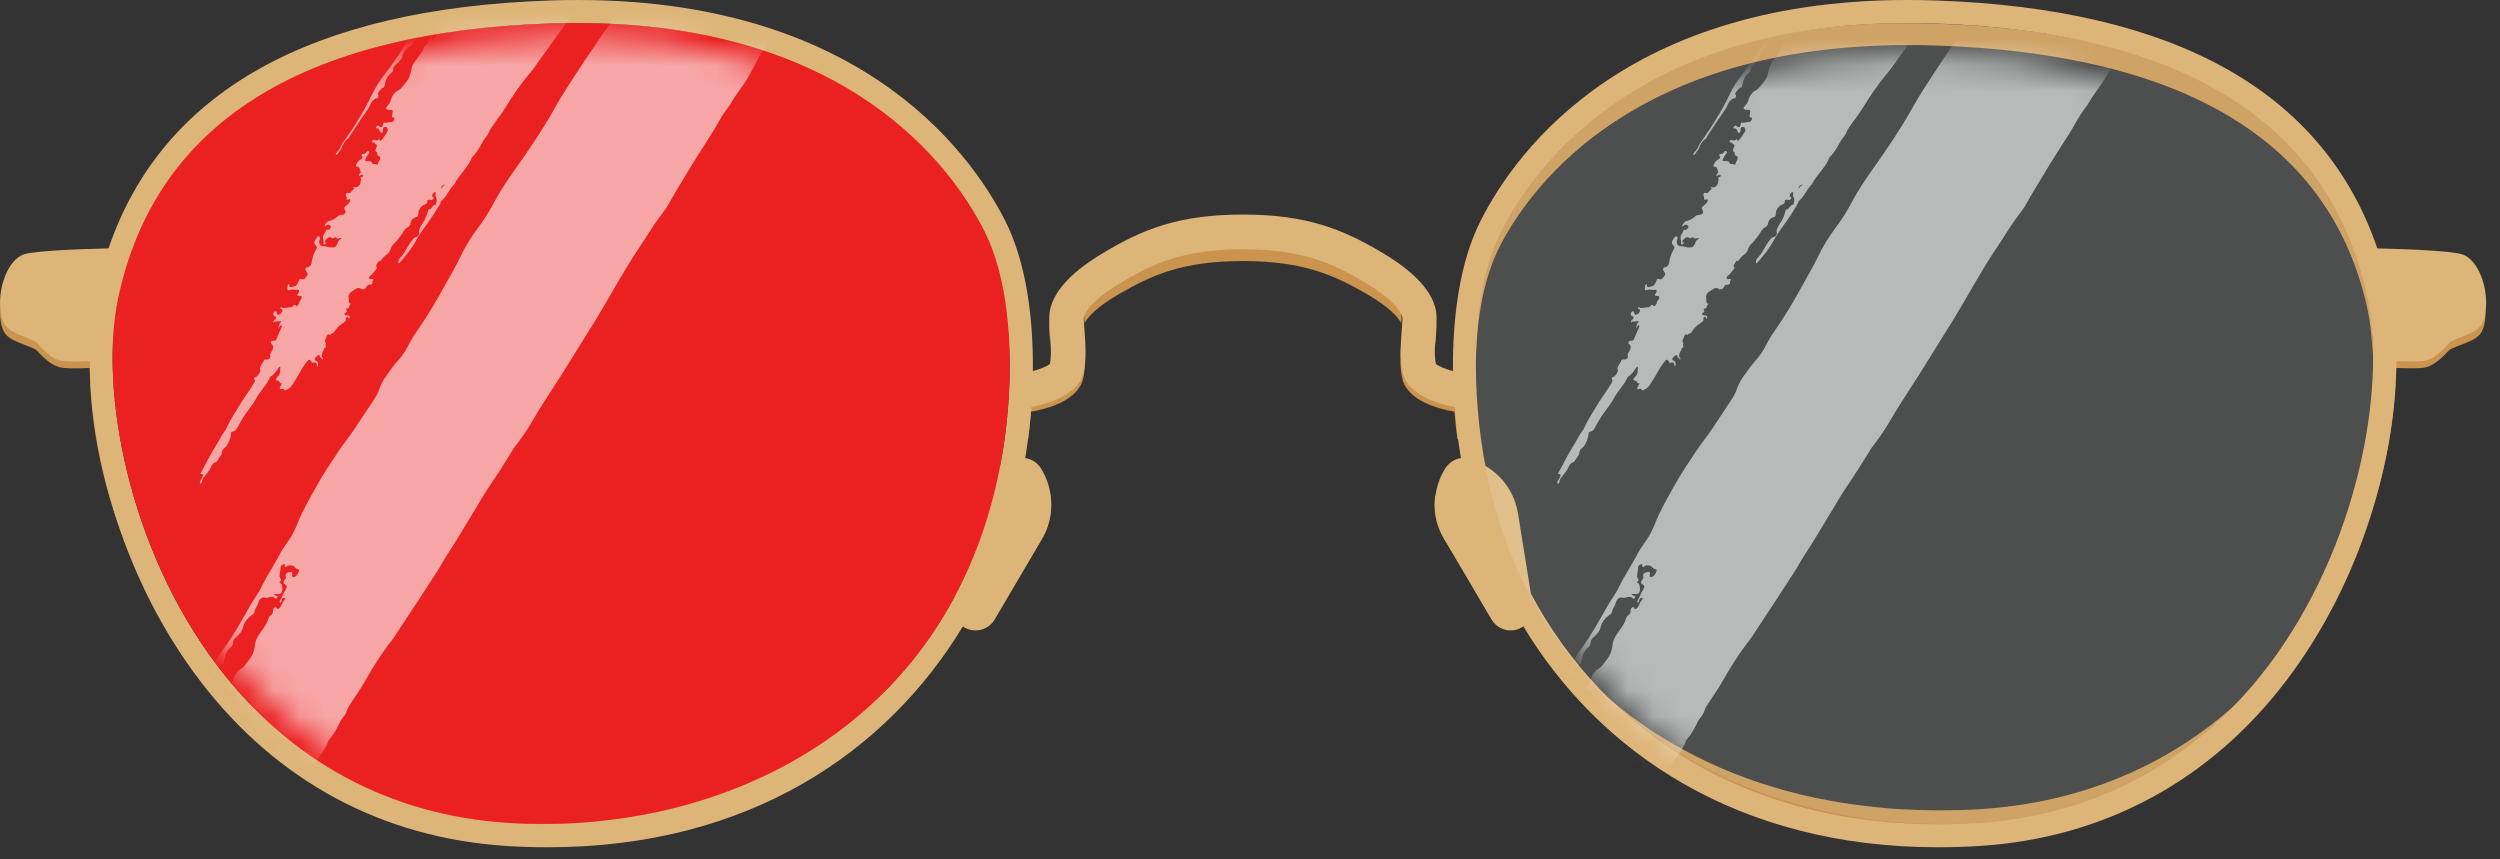 <?xml version="1.0" encoding="UTF-8"?>
<svg xmlns="http://www.w3.org/2000/svg" width="96" height="33" viewBox="0 0 96 33" fill="none">
  <rect x="0" y="0" width="96" height="33" fill="#333333" stroke="none"/>
  <path d="M90.908 11.012C89.503 4.611 83.914 1.217 74.296 0.907C73.943 0.893 73.597 0.893 73.252 0.893C73.111 0.893 72.984 0.893 72.842 0.893C72.652 0.893 72.468 0.893 72.285 0.9C62.589 1.217 58.842 6.256 57.642 8.514C56.873 9.96 56.633 11.95 56.668 13.835C56.711 12.212 56.986 10.588 57.642 9.361C58.877 7.025 62.836 1.732 73.266 1.732C73.597 1.732 73.936 1.732 74.282 1.746C83.907 2.05 89.503 5.451 90.908 11.852C91.02 12.374 91.084 12.967 91.105 13.609C91.133 12.642 91.07 11.76 90.908 11.012Z" fill="#CA934E"></path>
  <path d="M37.799 8.514C36.642 6.326 33.093 1.549 24.081 0.949C23.989 0.949 23.89 0.942 23.799 0.935C23.594 0.921 23.39 0.914 23.185 0.907C22.881 0.9 22.571 0.893 22.253 0.893C22.239 0.893 22.225 0.893 22.211 0.893C21.865 0.893 21.512 0.893 21.152 0.907C11.534 1.217 5.945 4.619 4.541 11.012C4.379 11.76 4.315 12.649 4.343 13.609C4.365 12.974 4.428 12.381 4.541 11.852C5.945 5.451 11.541 2.05 21.167 1.746C21.512 1.732 21.851 1.732 22.183 1.732C32.606 1.732 36.572 7.025 37.806 9.361C38.463 10.596 38.738 12.219 38.78 13.835C38.823 11.95 38.576 9.968 37.806 8.514H37.799Z" fill="#CA934E"></path>
  <path d="M40.325 13.262C40.361 12.959 40.339 12.585 40.318 12.275C40.297 12.374 40.29 12.465 40.29 12.564C40.29 12.719 40.304 12.903 40.318 13.107C40.318 13.157 40.325 13.213 40.332 13.27L40.325 13.262Z" fill="#CA934E"></path>
  <path d="M55.116 13.263C55.116 13.206 55.123 13.15 55.13 13.1C55.144 12.896 55.158 12.713 55.158 12.557C55.158 12.459 55.144 12.367 55.13 12.268C55.102 12.586 55.081 12.952 55.116 13.256V13.263Z" fill="#CA934E"></path>
  <path d="M55.963 16.869C56.006 16.855 56.048 16.848 56.09 16.841C56.076 16.777 56.062 16.714 56.055 16.65C55.97 16.121 55.9 15.556 55.85 14.964C55.251 14.858 54.058 14.547 53.853 13.707C53.825 13.573 53.804 13.439 53.79 13.305C53.762 13.7 53.755 14.145 53.853 14.554C54.058 15.394 55.251 15.705 55.85 15.81C55.879 16.177 55.921 16.53 55.963 16.869Z" fill="#CA934E"></path>
  <path d="M53.811 12.162C53.825 11.993 53.839 11.838 53.839 11.711C53.839 11.527 53.542 11.055 52.435 10.419C51.249 9.742 50.078 9.177 47.721 9.177C45.364 9.177 44.192 9.742 43.007 10.419C41.899 11.055 41.602 11.527 41.602 11.711C41.602 11.838 41.617 11.993 41.631 12.162C41.631 12.24 41.645 12.325 41.652 12.409C41.765 12.177 42.125 11.774 43.014 11.266C44.199 10.589 45.371 10.024 47.728 10.024C50.085 10.024 51.256 10.589 52.442 11.266C53.331 11.774 53.691 12.177 53.804 12.409C53.804 12.325 53.818 12.24 53.825 12.162H53.811Z" fill="#CA934E"></path>
  <path d="M94.139 12.55C94.076 12.579 94.005 12.649 94.005 12.649C94.005 12.649 93.561 13.171 93.151 13.263C92.918 13.32 92.523 13.313 92.001 13.291C91.987 16.799 90.689 21.35 87.767 25.013C84.839 28.689 80.767 30.785 75.989 31.074C75.714 31.088 75.439 31.103 75.164 31.11C74.98 31.11 74.79 31.11 74.606 31.117C74.536 31.117 74.458 31.117 74.388 31.117C74.388 31.117 74.388 31.117 74.38 31.117C73.964 31.117 73.562 31.103 73.167 31.081C73.068 31.081 72.962 31.074 72.863 31.067C72.574 31.046 72.285 31.025 72.002 30.99C65.588 30.348 61.079 27.13 58.475 23.016C58.418 23.051 58.355 23.086 58.291 23.114C57.896 23.256 57.459 23.107 57.247 22.755L55.44 19.819C55.278 19.551 55.172 19.261 55.123 18.965C55.017 19.544 55.123 20.143 55.44 20.666L57.247 23.601C57.459 23.947 57.903 24.102 58.291 23.961C58.362 23.94 58.418 23.905 58.475 23.862C61.389 28.477 66.696 31.963 74.395 31.963C74.917 31.963 75.446 31.949 75.989 31.914C80.767 31.625 84.839 29.529 87.767 25.852C90.681 22.197 91.98 17.638 92.001 14.131C92.523 14.145 92.918 14.159 93.151 14.103C93.561 14.011 94.005 13.489 94.005 13.489C94.005 13.489 94.076 13.418 94.139 13.39C94.937 13.044 95.304 13.044 95.417 12.367C95.459 12.106 95.452 11.831 95.409 11.562C95.29 12.191 94.923 12.212 94.139 12.543V12.55Z" fill="#CA934E"></path>
  <path d="M41.589 13.707C41.384 14.547 40.191 14.858 39.592 14.964C39.549 15.556 39.479 16.128 39.387 16.65C39.38 16.714 39.366 16.777 39.352 16.841C39.394 16.841 39.436 16.862 39.479 16.869C39.521 16.523 39.563 16.17 39.592 15.81C40.191 15.705 41.384 15.394 41.589 14.554C41.687 14.145 41.68 13.707 41.652 13.305C41.638 13.439 41.617 13.573 41.589 13.707Z" fill="#CA934E"></path>
  <path d="M40.008 19.819L38.201 22.755C37.989 23.1 37.545 23.256 37.157 23.114C37.086 23.093 37.03 23.058 36.973 23.016C34.059 27.631 28.752 31.117 21.053 31.117C20.531 31.117 20.002 31.103 19.459 31.067C14.681 30.778 10.609 28.682 7.681 25.006C4.766 21.35 3.468 16.791 3.447 13.284C2.925 13.299 2.529 13.313 2.297 13.256C1.887 13.164 1.443 12.642 1.443 12.642C1.443 12.642 1.372 12.572 1.309 12.543C0.532 12.212 0.165 12.191 0.038 11.562C-0.004 11.824 -0.018 12.099 0.031 12.367C0.144 13.044 0.511 13.044 1.309 13.39C1.372 13.418 1.443 13.489 1.443 13.489C1.443 13.489 1.887 14.011 2.297 14.103C2.529 14.159 2.925 14.152 3.447 14.131C3.461 17.638 4.759 22.19 7.681 25.852C10.609 29.529 14.681 31.625 19.459 31.914C20.002 31.949 20.531 31.963 21.053 31.963C28.745 31.963 34.059 28.47 36.973 23.862C37.03 23.898 37.093 23.933 37.157 23.961C37.552 24.102 37.989 23.954 38.201 23.601L40.008 20.666C40.325 20.143 40.431 19.544 40.325 18.965C40.276 19.261 40.17 19.551 40.008 19.819Z" fill="#CA934E"></path>
  <path d="M94.528 9.763C94.126 9.636 92.51 9.566 91.289 9.538C89.236 3.525 83.534 0.329 74.311 0.018C62.618 -0.377 58.207 5.798 56.859 8.472C56.048 10.067 55.773 12.205 55.794 14.252C55.49 14.167 55.229 14.061 55.138 13.969C55.067 13.63 55.102 13.165 55.138 12.784C55.152 12.572 55.166 12.374 55.166 12.212C55.166 11.372 54.474 10.54 53.119 9.728C51.553 8.79 50.163 8.239 47.728 8.239C45.294 8.239 43.903 8.783 42.337 9.728C40.982 10.54 40.29 11.379 40.29 12.212C40.29 12.374 40.304 12.565 40.319 12.784C40.347 13.165 40.382 13.63 40.319 13.969C40.227 14.061 39.966 14.167 39.662 14.252C39.683 12.212 39.408 10.074 38.597 8.472C37.242 5.805 32.824 -0.37 21.145 0.018C11.922 0.322 6.22 3.525 4.167 9.538C2.946 9.566 1.33 9.636 0.928 9.763C0.307 9.961 -0.117 11.076 0.032 12.022C0.145 12.727 0.512 12.734 1.309 13.094C1.372 13.122 1.443 13.193 1.443 13.193C1.443 13.193 1.888 13.736 2.297 13.842C2.53 13.899 2.925 13.892 3.447 13.87C3.461 17.54 4.76 22.31 7.681 26.142C10.61 29.988 14.681 32.183 19.459 32.486C20.002 32.521 20.531 32.535 21.054 32.535C28.745 32.535 34.059 28.88 36.974 24.053C37.03 24.096 37.094 24.131 37.157 24.152C37.552 24.3 37.99 24.145 38.202 23.778L40.008 20.708C40.502 19.869 40.488 18.817 39.973 17.985C39.832 17.759 39.606 17.625 39.366 17.589C39.38 17.526 39.394 17.455 39.401 17.392C39.486 16.841 39.556 16.249 39.606 15.628C40.206 15.515 41.398 15.19 41.603 14.315C41.73 13.779 41.68 13.179 41.645 12.692C41.631 12.516 41.617 12.353 41.617 12.219C41.617 12.029 41.913 11.535 43.021 10.871C44.207 10.159 45.378 9.573 47.735 9.573C50.092 9.573 51.263 10.159 52.449 10.871C53.557 11.535 53.853 12.036 53.853 12.219C53.853 12.353 53.839 12.516 53.825 12.692C53.79 13.172 53.747 13.779 53.867 14.315C54.072 15.19 55.265 15.522 55.864 15.628C55.907 16.249 55.977 16.841 56.069 17.392C56.076 17.455 56.09 17.526 56.104 17.589C55.864 17.625 55.639 17.766 55.498 17.985C54.982 18.81 54.961 19.862 55.462 20.708L57.269 23.778C57.48 24.145 57.925 24.3 58.313 24.152C58.384 24.124 58.44 24.089 58.497 24.053C61.411 28.88 66.718 32.535 74.417 32.535C74.939 32.535 75.468 32.521 76.011 32.486C80.789 32.183 84.861 29.988 87.789 26.142C90.704 22.31 92.002 17.547 92.023 13.87C92.545 13.885 92.941 13.899 93.173 13.842C93.583 13.743 94.027 13.193 94.027 13.193C94.027 13.193 94.098 13.122 94.161 13.094C94.959 12.734 95.326 12.734 95.439 12.022C95.587 11.076 95.163 9.961 94.542 9.763H94.528ZM19.501 31.597C14.992 31.315 11.139 29.24 8.373 25.599C4.908 21.054 3.814 14.929 4.534 11.478C5.938 4.781 11.534 1.218 21.16 0.9C21.505 0.886 21.844 0.886 22.176 0.886C32.598 0.886 36.564 6.433 37.799 8.874C38.95 11.154 38.928 14.696 38.519 17.251C38.484 17.469 38.441 17.681 38.399 17.893C37.736 18.281 37.277 18.944 37.15 19.721L36.628 22.959C33.156 29.409 26.057 32.02 19.501 31.604V31.597ZM87.069 25.606C84.303 29.247 80.45 31.315 75.941 31.604C67.346 32.147 61.616 28.097 58.786 22.797L58.292 19.721C58.165 18.944 57.706 18.281 57.043 17.893C57.001 17.681 56.958 17.469 56.93 17.251C56.521 14.696 56.499 11.147 57.65 8.874C58.885 6.433 62.843 0.886 73.273 0.886C73.605 0.886 73.944 0.886 74.29 0.9C83.915 1.218 89.511 4.781 90.915 11.478C91.635 14.929 90.541 21.047 87.076 25.599L87.069 25.606Z" fill="#DEB579"></path>
  <g style="mix-blend-mode:multiply" opacity="0.14">
    <path d="M57.642 8.874C56.492 11.153 56.513 14.696 56.922 17.25C58.616 27.885 67.705 32.119 75.94 31.597C80.45 31.315 84.303 29.24 87.069 25.599C90.534 21.054 91.627 14.929 90.908 11.478C89.503 4.781 83.907 1.218 74.282 0.9C73.936 0.886 73.597 0.886 73.266 0.886C62.843 0.886 58.877 6.433 57.642 8.874Z" fill="#F4FFFE"></path>
  </g>
  <path d="M22.175 0.886C21.843 0.886 21.505 0.886 21.159 0.9C11.534 1.218 5.938 4.781 4.533 11.478C3.814 14.929 4.907 21.047 8.372 25.599C11.138 29.24 14.991 31.308 19.501 31.597C27.736 32.119 36.825 27.885 38.519 17.25C38.928 14.696 38.949 11.153 37.799 8.874C36.564 6.433 32.598 0.886 22.175 0.886Z" fill="#EB2020"></path>
  <g style="mix-blend-mode:overlay" opacity="0.6">
    <mask id="mask0_1456_7617" style="mask-type:luminance" maskUnits="userSpaceOnUse" x="4" y="1" width="35" height="31">
      <path d="M22.153 1.411C21.833 1.411 21.507 1.411 21.173 1.425C11.897 1.731 6.504 5.165 5.151 11.619C4.457 14.945 5.511 20.841 8.85 25.227C11.516 28.737 15.229 30.729 19.575 31.008C27.512 31.511 36.271 27.431 37.903 17.182C38.298 14.72 38.318 11.306 37.21 9.11C36.02 6.757 32.197 1.411 22.153 1.411Z" fill="white"></path>
    </mask>
    <g mask="url(#mask0_1456_7617)">
      <path d="M16.714 0.703C16.813 0.731 16.82 0.83 16.813 0.935C16.813 1.055 16.742 1.112 16.643 1.091C16.608 1.084 16.566 1.077 16.53 1.084C16.53 1.084 16.573 1.133 16.608 1.147C16.636 1.161 16.686 1.161 16.636 1.218C16.608 1.253 16.573 1.239 16.559 1.218C16.502 1.147 16.403 1.175 16.305 1.197C16.227 1.218 16.178 1.147 16.079 1.218C15.994 1.281 16.001 1.373 15.952 1.451C15.909 1.521 15.853 1.592 15.853 1.662C15.853 1.705 15.825 1.719 15.79 1.74C15.62 1.853 15.493 1.973 15.444 2.177C15.423 2.269 15.317 2.382 15.218 2.467C15.14 2.53 15.098 2.587 15.098 2.664C15.098 2.714 15.077 2.763 15.027 2.798C14.844 2.933 14.809 3.102 14.773 3.264C14.773 3.292 14.759 3.321 14.745 3.342C14.766 3.342 14.745 3.342 14.766 3.342C14.766 3.342 14.766 3.342 14.745 3.349C14.668 3.363 14.611 3.441 14.562 3.497C14.519 3.554 14.47 3.624 14.54 3.652C14.505 3.695 14.569 3.758 14.449 3.779C14.364 3.793 14.265 3.899 14.223 4.005C14.166 4.146 14.082 4.266 13.983 4.4C13.785 4.668 13.616 4.951 13.433 5.226C13.411 5.254 13.397 5.304 13.376 5.318C13.221 5.424 13.157 5.565 13.101 5.713C13.087 5.748 13.052 5.79 13.023 5.826C12.988 5.868 12.953 5.967 12.903 5.939C12.861 5.918 12.939 5.84 12.974 5.805C13.066 5.713 13.08 5.614 13.143 5.515C13.263 5.339 13.404 5.141 13.524 4.965C13.814 4.52 14.075 4.076 14.293 3.617C14.421 3.349 14.583 3.088 14.787 2.834C15.133 2.389 15.423 1.923 15.712 1.458C15.846 1.246 16.015 1.041 16.128 0.823C16.312 0.463 16.573 0.131 16.77 -0.229C16.862 -0.391 16.989 -0.546 17.102 -0.702C17.236 -0.878 17.335 -1.069 17.413 -1.252C17.603 -1.69 17.871 -2.106 18.132 -2.529C18.358 -2.896 18.619 -3.256 18.873 -3.609C19.05 -3.849 19.254 -4.082 19.431 -4.322C19.678 -4.668 19.854 -4.915 20.122 -5.282C20.207 -5.394 20.285 -5.529 20.334 -5.656C20.39 -5.811 20.482 -5.952 20.588 -6.079C20.715 -6.241 20.842 -6.411 20.99 -6.566C21.167 -6.742 21.301 -6.947 21.421 -7.166C21.506 -7.321 21.618 -7.476 21.731 -7.624C22.063 -8.069 22.359 -8.528 22.634 -8.986C22.839 -9.325 23.058 -9.657 23.234 -10.002C23.404 -10.327 23.622 -10.638 23.862 -10.934C24.081 -11.202 24.279 -11.491 24.448 -11.788C24.66 -12.155 24.914 -12.501 25.175 -12.832C25.662 -13.467 26.142 -14.11 26.551 -14.78C26.911 -15.366 27.32 -15.93 27.73 -16.488C27.962 -16.805 28.223 -17.158 28.492 -17.518C28.583 -17.638 28.647 -17.765 28.717 -17.885C28.823 -18.061 28.95 -18.224 29.063 -18.4C29.423 -18.95 29.776 -19.494 30.129 -20.044C30.228 -20.199 30.312 -20.362 30.404 -20.517C30.418 -20.545 30.432 -20.573 30.446 -20.595C30.651 -20.806 30.736 -21.053 30.863 -21.293C30.919 -21.392 30.962 -21.456 31.004 -21.526C31.046 -21.597 31.103 -21.667 31.124 -21.745C31.208 -22.02 31.399 -22.267 31.561 -22.528C31.716 -22.775 31.872 -23.015 32.006 -23.269C32.211 -23.65 32.443 -24.024 32.74 -24.377C32.902 -24.567 33.05 -24.765 33.255 -24.899C33.361 -24.97 33.438 -25.012 33.488 -24.92C33.509 -24.878 33.551 -24.885 33.608 -24.892C33.706 -24.906 33.805 -24.892 33.904 -24.892C33.918 -24.892 33.947 -24.892 33.947 -24.878C33.982 -24.73 34.158 -24.744 34.243 -24.652C34.306 -24.582 34.412 -24.561 34.511 -24.532C34.596 -24.504 34.68 -24.476 34.687 -24.37C34.687 -24.299 34.744 -24.271 34.807 -24.278C35.019 -24.285 35.047 -24.123 35.026 -23.932C35.019 -23.812 35.026 -23.721 35.125 -23.678C35.174 -23.657 35.224 -23.65 35.294 -23.678C35.421 -23.735 35.506 -23.721 35.548 -23.615C35.569 -23.551 35.605 -23.516 35.69 -23.643C35.767 -23.756 35.845 -23.707 35.887 -23.692C35.972 -23.671 36.035 -23.615 36.12 -23.601C36.169 -23.587 36.191 -23.523 36.197 -23.453C36.197 -23.382 36.24 -23.389 36.296 -23.424C36.374 -23.481 36.402 -23.467 36.444 -23.424C36.48 -23.375 36.529 -23.311 36.635 -23.347C36.684 -23.361 36.691 -23.311 36.706 -23.283C36.72 -23.248 36.748 -23.213 36.797 -23.248C36.931 -23.347 37.044 -23.311 37.171 -23.382C37.122 -22.909 36.96 -22.422 36.755 -21.928C36.565 -21.463 36.289 -21.018 36.063 -20.559C35.965 -20.355 35.831 -20.157 35.725 -19.952C35.626 -19.769 35.534 -19.585 35.428 -19.402C35.231 -19.084 35.04 -18.767 34.857 -18.471C34.687 -18.209 34.539 -17.934 34.377 -17.666C34.342 -17.61 34.313 -17.546 34.278 -17.49C34.045 -17.158 33.855 -16.805 33.608 -16.474C33.431 -16.241 33.311 -15.979 33.156 -15.732C33.008 -15.493 32.839 -15.267 32.662 -15.041C32.549 -14.893 32.465 -14.73 32.345 -14.589C32.126 -14.328 31.978 -14.039 31.787 -13.764C31.462 -13.298 31.138 -12.839 30.834 -12.373C30.644 -12.077 30.439 -11.788 30.263 -11.484C30.164 -11.315 30.023 -11.16 29.896 -11.005C29.656 -10.708 29.458 -10.383 29.226 -10.08C28.654 -9.318 28.195 -8.514 27.673 -7.73C27.37 -7.279 27.031 -6.785 26.72 -6.333C26.297 -5.698 25.831 -5.084 25.422 -4.442C25.217 -4.117 24.984 -3.807 24.73 -3.503C24.702 -3.475 24.681 -3.44 24.66 -3.411C24.392 -3.009 24.116 -2.607 23.827 -2.219C23.587 -1.901 23.39 -1.563 23.171 -1.238C22.896 -0.829 22.642 -0.412 22.345 -0.01C22.211 0.173 22.105 0.364 21.978 0.547C21.788 0.815 21.569 1.119 21.357 1.422C21.068 1.825 20.771 2.241 20.489 2.629C20.419 2.728 20.334 2.827 20.256 2.918C19.946 3.292 19.678 3.695 19.431 4.097C19.297 4.316 19.141 4.52 18.993 4.725C18.909 4.845 18.817 4.965 18.767 5.092C18.725 5.219 18.605 5.311 18.542 5.431C18.436 5.635 18.323 5.84 18.146 6.016C18.139 6.023 18.125 6.045 18.118 6.052C17.984 6.426 17.624 6.715 17.448 7.075C17.243 7.272 17.159 7.548 16.933 7.731C16.912 7.844 16.82 7.95 16.756 8.063C16.601 8.331 16.41 8.585 16.227 8.839C16.142 8.959 16.065 9.079 15.994 9.206C15.825 9.531 15.585 9.82 15.338 10.102C15.331 10.109 15.317 10.102 15.303 10.109C15.281 10.032 15.303 9.954 15.387 9.876C15.486 9.77 15.557 9.658 15.62 9.538C15.677 9.439 15.733 9.34 15.804 9.248C15.853 9.185 15.888 9.128 15.966 9.107C16.044 9.093 16.107 9.008 16.1 8.952C16.058 8.804 16.185 8.648 16.269 8.507C16.354 8.366 16.403 8.232 16.432 8.098C16.446 8.035 16.474 8.027 16.509 8.042C16.587 7.992 16.622 7.865 16.728 7.858C16.777 7.858 16.742 7.83 16.749 7.809C16.792 7.717 16.756 7.653 16.756 7.576C16.806 7.562 16.77 7.519 16.806 7.498C16.919 7.385 16.904 7.223 17.053 7.124C17.067 7.117 17.074 7.096 17.067 7.089C17.06 7.089 17.046 7.089 17.032 7.103C16.982 7.124 16.94 7.159 16.94 7.216C16.94 7.329 16.848 7.435 16.785 7.548C16.785 7.569 16.785 7.576 16.756 7.59C16.728 7.555 16.707 7.519 16.728 7.449C16.742 7.399 16.728 7.357 16.665 7.392C16.615 7.421 16.601 7.47 16.594 7.519C16.58 7.583 16.721 7.548 16.622 7.653C16.552 7.724 16.523 7.639 16.46 7.675L16.403 7.696C16.403 7.696 16.41 7.696 16.389 7.696C16.389 7.696 16.389 7.696 16.403 7.682C16.418 7.795 16.403 7.809 16.312 7.851C16.192 7.9 16.114 7.992 16.072 8.112C16.072 8.154 16.058 8.204 16.058 8.246C16.051 8.296 16.037 8.331 15.966 8.345C15.86 8.373 15.79 8.444 15.768 8.557C15.754 8.648 15.719 8.698 15.627 8.747C15.507 8.811 15.472 8.952 15.387 9.051C15.317 9.142 15.239 9.255 15.162 9.326C15.063 9.411 15.02 9.495 14.992 9.58C14.964 9.672 14.921 9.721 14.837 9.785C14.766 9.834 14.696 9.905 14.646 9.982C14.618 10.032 14.576 10.039 14.555 10.01C14.512 10.095 14.392 10.194 14.47 10.264C14.484 10.279 14.47 10.314 14.449 10.335C14.371 10.406 14.329 10.518 14.237 10.575C14.195 10.603 14.166 10.631 14.174 10.674C14.174 10.709 14.195 10.73 14.244 10.716C14.265 10.716 14.279 10.709 14.293 10.709C14.371 10.709 14.322 10.773 14.293 10.822C14.265 10.829 14.3 10.822 14.279 10.822C14.279 10.822 14.279 10.822 14.293 10.808C14.322 10.878 14.293 10.928 14.202 10.935C14.159 10.935 14.124 10.928 14.089 10.984C14.061 11.027 14.046 11.083 13.997 11.097C13.948 11.111 13.884 11.125 13.863 11.097C13.785 10.998 13.658 11.097 13.546 11.168C13.404 11.259 13.362 11.337 13.39 11.457C13.404 11.528 13.369 11.633 13.461 11.662C13.496 11.669 13.461 11.69 13.44 11.711C13.397 11.753 13.411 11.803 13.376 11.845C13.376 11.845 13.334 11.831 13.306 11.859C13.284 11.88 13.291 11.895 13.299 11.909C13.327 11.965 13.327 11.972 13.249 12.022C13.207 12.05 13.221 12.064 13.235 12.078C13.263 12.106 13.306 12.113 13.348 12.113C13.383 12.113 13.425 12.12 13.433 12.163C13.433 12.184 13.433 12.212 13.397 12.233C13.369 12.247 13.376 12.233 13.376 12.212C13.376 12.099 13.32 12.184 13.27 12.226C13.299 12.276 13.299 12.318 13.207 12.382C13.066 12.48 12.925 12.579 12.833 12.748C12.805 12.805 12.72 12.798 12.678 12.861C12.628 12.847 12.579 12.798 12.536 12.939C12.508 13.017 12.445 13.094 12.501 13.151C12.522 13.165 12.501 13.235 12.494 13.278C12.579 13.313 12.445 13.362 12.445 13.398C12.409 13.405 12.381 13.426 12.353 13.454C12.381 13.426 12.409 13.405 12.445 13.391C12.445 13.405 12.445 13.419 12.438 13.426C12.353 13.56 12.31 13.68 12.395 13.751C12.402 13.758 12.402 13.786 12.381 13.8C12.36 13.814 12.367 13.786 12.36 13.772C12.346 13.736 12.289 13.743 12.282 13.687C12.275 13.595 12.205 13.645 12.141 13.701C12.071 13.765 12.071 13.828 12.12 13.842C12.198 13.87 12.226 13.92 12.212 14.019C12.212 14.033 12.212 14.047 12.198 14.054C12.169 14.082 12.169 14.054 12.169 14.04C12.169 13.941 12.12 13.892 12 13.934H11.979C11.979 13.934 11.965 13.913 11.958 13.899V13.877C11.873 13.786 11.866 13.786 11.76 13.92C11.675 14.033 11.598 14.146 11.534 14.266C11.443 14.442 11.33 14.611 11.217 14.788C11.16 14.88 11.083 14.929 10.998 14.971C10.956 14.992 10.92 15.007 10.913 14.971C10.906 14.943 10.885 14.929 10.857 14.929C10.815 14.929 10.744 14.978 10.744 14.901C10.744 14.858 10.779 14.809 10.807 14.767C10.822 14.745 10.836 14.71 10.822 14.717C10.716 14.745 10.744 14.611 10.652 14.611C10.575 14.611 10.575 14.555 10.652 14.477C10.8 14.336 10.744 14.223 10.765 14.103C10.772 14.068 10.73 14.075 10.702 14.117C10.61 14.244 10.539 14.379 10.391 14.456C10.377 14.456 10.37 14.491 10.356 14.513C10.236 14.781 9.996 15.014 9.855 15.275C9.756 15.458 9.622 15.635 9.495 15.804C9.368 15.973 9.276 16.136 9.177 16.305C9.121 16.404 9.079 16.559 8.916 16.58C8.881 16.58 8.867 16.644 8.867 16.679C8.874 16.778 8.754 17.11 8.648 17.18C8.514 17.279 8.521 17.371 8.5 17.469H8.493L8.352 17.681C8.338 17.702 8.323 17.73 8.309 17.738C8.133 17.78 8.112 17.942 8.034 18.062C7.992 18.126 7.942 18.189 7.893 18.246C7.83 18.33 7.745 18.401 7.759 18.5C7.759 18.521 7.738 18.556 7.71 18.57C7.667 18.584 7.674 18.542 7.674 18.514C7.674 18.464 7.724 18.422 7.745 18.38C7.78 18.295 7.851 18.196 7.724 18.203C7.674 18.203 7.717 18.14 7.738 18.105C7.935 17.766 8.084 17.427 8.302 17.095C8.429 16.905 8.507 16.7 8.655 16.517C8.676 16.495 8.69 16.467 8.697 16.439C8.853 16.1 9.064 15.783 9.262 15.458C9.424 15.197 9.615 14.95 9.763 14.689L9.784 14.647C9.805 14.583 9.728 14.548 9.77 14.505C9.812 14.47 9.883 14.463 9.918 14.393C9.954 14.329 10.024 14.273 9.989 14.195C9.947 14.089 10.088 13.955 10.137 13.835C10.158 13.793 10.201 13.807 10.236 13.807C10.328 13.807 10.405 13.736 10.377 13.666C10.356 13.602 10.391 13.56 10.426 13.504C10.502 13.391 10.509 13.299 10.448 13.228C10.448 13.228 10.405 13.2 10.398 13.179C10.398 13.165 10.398 13.144 10.405 13.122C10.419 13.094 10.448 13.087 10.469 13.087C10.596 13.087 10.589 13.087 10.645 12.953C10.695 12.826 10.751 12.706 10.807 12.579C10.829 12.537 10.836 12.487 10.807 12.487C10.765 12.487 10.737 12.537 10.716 12.572L10.68 12.628C10.723 12.523 10.709 12.417 10.822 12.318C10.843 12.304 10.864 12.283 10.885 12.269C10.864 12.29 10.843 12.311 10.822 12.325L10.553 12.353C10.553 12.353 10.504 12.367 10.504 12.403C10.504 12.36 10.483 12.325 10.539 12.283C10.631 12.212 10.617 12.17 10.568 12.149C10.532 12.134 10.49 12.12 10.49 12.064C10.49 12.036 10.497 12 10.532 11.972C10.568 11.944 10.596 11.951 10.61 11.972C10.617 11.986 10.624 12.014 10.631 12.036C10.645 12.071 10.659 12.106 10.709 12.085C10.758 12.064 10.815 12.022 10.836 11.965C10.864 11.909 10.836 11.88 10.807 11.866C10.793 11.866 10.779 11.852 10.765 11.845C10.765 11.845 10.765 11.824 10.765 11.81C10.772 11.81 10.793 11.796 10.793 11.796C10.892 11.866 11.047 11.796 11.167 11.796H11.203C11.252 11.761 11.309 11.662 11.351 11.725C11.407 11.817 11.443 11.697 11.485 11.662C11.499 11.655 11.485 11.612 11.492 11.591C11.541 11.528 11.598 11.457 11.584 11.401C11.57 11.351 11.506 11.365 11.457 11.358C11.4 11.351 11.4 11.33 11.45 11.267C11.506 11.189 11.492 11.111 11.428 11.125C11.33 11.146 11.259 11.104 11.16 11.125C11.026 11.161 11.026 11.161 11.04 11.027V10.991C11.04 10.991 11.04 10.935 11.076 10.921C11.125 10.893 11.111 10.949 11.111 10.97C11.125 11.076 11.245 10.998 11.309 10.991C11.379 10.991 11.428 10.899 11.457 10.822C11.506 10.695 11.506 10.695 11.605 10.723C11.64 10.73 11.682 10.737 11.718 10.681C11.76 10.624 11.831 10.561 11.809 10.497L11.774 10.434C11.76 10.399 11.711 10.377 11.732 10.321C11.76 10.243 11.824 10.279 11.866 10.243C11.908 10.208 11.951 10.18 11.958 10.123C11.986 9.94 12.028 9.756 12.148 9.559C12.191 9.488 12.148 9.446 12.113 9.411C12.049 9.347 12.056 9.269 12.141 9.164C12.169 9.128 12.177 9.079 12.226 9.079C12.261 9.079 12.303 9.093 12.289 9.149C12.282 9.185 12.268 9.213 12.261 9.248C12.233 9.361 12.31 9.46 12.416 9.453C12.529 9.453 12.614 9.502 12.727 9.502C12.868 9.502 12.889 9.502 12.967 9.333C12.988 9.291 12.988 9.241 13.044 9.206C13.066 9.192 13.101 9.185 13.101 9.149C13.101 9.121 13.059 9.149 13.037 9.149C12.995 9.164 12.96 9.171 12.939 9.149C12.91 9.107 12.868 9.093 12.805 9.142C12.776 9.157 12.762 9.149 12.748 9.142C12.67 9.072 12.565 9.121 12.487 9.248C12.466 9.277 12.466 9.298 12.487 9.312C12.508 9.319 12.586 9.291 12.508 9.361C12.48 9.389 12.409 9.396 12.416 9.361C12.459 9.213 12.325 9.121 12.48 8.938C12.501 8.91 12.494 8.853 12.543 8.811C12.6 8.853 12.656 8.811 12.699 8.74C12.727 8.698 12.656 8.62 12.6 8.627C12.572 8.627 12.536 8.648 12.508 8.677C12.473 8.712 12.459 8.698 12.466 8.67C12.48 8.606 12.565 8.5 12.635 8.486C12.741 8.465 12.847 8.416 12.946 8.324C13.009 8.267 13.073 8.253 13.129 8.246C13.171 8.246 13.214 8.246 13.249 8.19C13.284 8.14 13.27 8.105 13.249 8.077C13.2 7.978 13.2 7.978 13.327 7.865C13.369 7.83 13.411 7.788 13.433 7.745C13.454 7.703 13.468 7.646 13.404 7.653C13.369 7.653 13.299 7.689 13.306 7.653C13.327 7.569 13.277 7.526 13.284 7.456C13.284 7.421 13.327 7.392 13.355 7.406C13.454 7.463 13.51 7.308 13.588 7.265C13.623 7.244 13.567 7.209 13.553 7.181L13.63 7.195C13.75 7.195 13.835 7.117 13.849 6.983C13.849 6.941 13.877 6.891 13.849 6.856C13.842 6.842 13.849 6.821 13.87 6.807C13.898 6.793 13.955 6.785 13.948 6.75C13.941 6.715 13.891 6.694 13.835 6.736C13.757 6.793 13.785 6.736 13.792 6.701C13.792 6.658 13.884 6.623 13.849 6.581C13.807 6.531 13.828 6.426 13.736 6.404C13.701 6.404 13.644 6.39 13.672 6.334C13.708 6.277 13.729 6.2 13.8 6.157C13.948 6.066 13.948 6.059 13.877 5.946C13.877 5.925 13.877 5.953 13.877 5.932C13.877 5.932 13.877 5.932 13.877 5.946C13.941 5.889 14.018 5.946 14.082 5.826C14.103 5.79 14.152 5.79 14.174 5.819C14.195 5.84 14.174 5.882 14.152 5.91C14.117 5.953 14.082 5.995 14.061 6.045C13.997 6.186 13.997 6.179 14.124 6.186C14.188 6.186 14.265 6.179 14.286 6.256C14.3 6.341 14.435 6.256 14.463 6.327C14.463 6.341 14.512 6.313 14.512 6.299C14.512 6.228 14.59 6.157 14.597 6.08C14.611 6.002 14.555 5.995 14.512 5.974C14.47 5.946 14.505 5.854 14.449 5.826C14.385 5.798 14.428 5.713 14.463 5.642C14.512 5.536 14.413 5.551 14.392 5.501C14.378 5.473 14.343 5.473 14.308 5.466C14.286 5.466 14.272 5.445 14.286 5.416C14.3 5.381 14.336 5.367 14.35 5.374C14.413 5.388 14.47 5.424 14.555 5.346C14.555 5.346 14.576 5.36 14.583 5.374C14.59 5.416 14.604 5.424 14.653 5.374C14.731 5.289 14.787 5.191 14.851 5.099C14.893 5.042 14.893 4.986 14.886 4.951C14.872 4.894 14.83 4.852 14.766 4.88C14.703 4.901 14.703 4.972 14.703 5.021C14.703 5.05 14.703 5.078 14.668 5.092C14.625 5.12 14.618 5.092 14.604 5.071C14.569 5.007 14.562 4.908 14.449 4.93C14.428 4.93 14.428 4.915 14.435 4.887C14.456 4.852 14.484 4.831 14.519 4.824C14.562 4.817 14.562 4.859 14.59 4.873C14.653 4.901 14.703 4.873 14.71 4.774C14.717 4.711 14.738 4.697 14.773 4.711C14.844 4.732 14.936 4.676 15.006 4.69C15.056 4.697 15.098 4.668 15.133 4.605C15.168 4.541 15.147 4.513 15.105 4.513C15.034 4.513 15.056 4.457 15.063 4.393C15.098 4.217 15.091 4.217 14.943 4.217C14.915 4.217 14.886 4.217 14.865 4.203C14.816 4.182 14.802 4.146 14.872 4.069C14.964 3.97 14.985 3.928 15.013 3.822C15.041 3.73 15.091 3.652 15.154 3.575C15.176 3.554 15.197 3.525 15.225 3.511C15.422 3.405 15.408 3.37 15.578 3.172C15.754 2.968 15.768 2.805 15.804 2.622C15.832 2.481 15.931 2.361 16.022 2.241C16.121 2.107 16.22 1.98 16.276 1.839C16.291 1.796 16.305 1.754 16.354 1.726C16.425 1.683 16.453 1.634 16.446 1.571C16.446 1.528 16.46 1.493 16.502 1.465C16.566 1.415 16.552 1.479 16.566 1.5C16.608 1.549 16.665 1.514 16.707 1.444C16.749 1.373 16.77 1.295 16.841 1.239C16.876 1.211 16.876 1.175 16.841 1.161C16.813 1.154 16.785 1.161 16.763 1.204C16.756 1.218 16.749 1.232 16.749 1.246C16.742 1.274 16.728 1.309 16.7 1.309C16.672 1.309 16.672 1.253 16.686 1.232C16.763 1.14 16.777 1.034 16.841 0.943C16.954 0.78 16.954 0.759 16.841 0.681C16.806 0.653 16.799 0.604 16.841 0.554C16.883 0.505 16.904 0.477 16.89 0.427C16.869 0.364 16.926 0.3 16.989 0.293C17.046 0.279 17.144 0.251 17.116 0.357C17.095 0.434 17.116 0.463 17.18 0.449C17.236 0.434 17.279 0.385 17.307 0.329C17.342 0.272 17.363 0.194 17.321 0.194C17.215 0.194 17.215 0.053 17.102 0.06C17.067 0.06 17.046 0.039 17.003 0.06C16.933 0.096 16.855 0.145 16.883 0.018C16.883 -0.01 16.848 0.004 16.827 0.011C16.777 0.018 16.735 0.075 16.742 0.103C16.749 0.223 16.65 0.399 16.721 0.477C16.777 0.547 16.7 0.583 16.657 0.632L16.714 0.703Z" fill="white"></path>
      <path d="M10.716 22.367C10.829 22.395 10.843 22.508 10.843 22.628C10.843 22.762 10.772 22.832 10.652 22.811C10.61 22.804 10.568 22.804 10.518 22.811C10.518 22.811 10.568 22.868 10.61 22.882C10.638 22.896 10.695 22.896 10.645 22.959C10.617 23.002 10.575 22.988 10.553 22.966C10.483 22.889 10.377 22.924 10.264 22.952C10.18 22.981 10.116 22.896 10.01 22.988C9.918 23.065 9.925 23.164 9.876 23.256C9.834 23.34 9.77 23.418 9.77 23.503C9.77 23.545 9.742 23.566 9.7 23.595C9.516 23.729 9.368 23.877 9.326 24.117C9.304 24.223 9.192 24.357 9.079 24.455C8.994 24.526 8.945 24.597 8.945 24.688C8.945 24.738 8.923 24.801 8.874 24.843C8.669 25.006 8.634 25.196 8.599 25.387C8.599 25.415 8.578 25.45 8.571 25.479C8.592 25.472 8.571 25.479 8.592 25.472C8.592 25.472 8.592 25.472 8.571 25.479C8.479 25.5 8.422 25.584 8.373 25.662C8.324 25.726 8.274 25.817 8.352 25.846C8.316 25.895 8.387 25.966 8.253 25.994C8.154 26.015 8.048 26.142 8.006 26.262C7.95 26.424 7.858 26.565 7.752 26.728C7.533 27.045 7.357 27.377 7.159 27.701C7.138 27.737 7.124 27.793 7.096 27.814C6.919 27.941 6.856 28.104 6.799 28.28C6.785 28.323 6.743 28.372 6.715 28.407C6.672 28.457 6.637 28.57 6.588 28.541C6.538 28.52 6.623 28.428 6.665 28.386C6.764 28.28 6.778 28.16 6.842 28.047C6.969 27.843 7.124 27.603 7.251 27.398C7.561 26.883 7.844 26.354 8.069 25.824C8.204 25.514 8.38 25.203 8.599 24.9C8.98 24.378 9.283 23.827 9.594 23.277C9.735 23.023 9.925 22.79 10.045 22.529C10.243 22.113 10.525 21.71 10.737 21.294C10.836 21.104 10.97 20.92 11.097 20.736C11.238 20.525 11.344 20.306 11.428 20.094C11.626 19.586 11.915 19.099 12.191 18.605C12.438 18.168 12.713 17.752 12.995 17.335C13.186 17.046 13.404 16.778 13.602 16.488C13.87 16.079 14.061 15.79 14.35 15.359C14.442 15.225 14.526 15.07 14.569 14.929C14.632 14.752 14.724 14.583 14.837 14.428C14.978 14.237 15.112 14.033 15.274 13.856C15.472 13.645 15.613 13.405 15.74 13.15C15.832 12.967 15.959 12.791 16.079 12.614C16.439 12.092 16.756 11.556 17.053 11.012C17.271 10.617 17.504 10.229 17.695 9.827C17.871 9.453 18.104 9.086 18.372 8.726C18.612 8.408 18.817 8.07 19 7.724C19.226 7.301 19.501 6.891 19.784 6.496C20.313 5.748 20.828 4.993 21.273 4.203C21.654 3.518 22.105 2.855 22.543 2.191C22.797 1.817 23.079 1.401 23.369 0.978C23.467 0.837 23.538 0.688 23.608 0.547C23.721 0.336 23.862 0.145 23.982 -0.053C24.363 -0.702 24.744 -1.337 25.126 -1.979C25.232 -2.163 25.323 -2.346 25.415 -2.529C25.429 -2.558 25.443 -2.6 25.464 -2.621C25.69 -2.875 25.775 -3.165 25.909 -3.44C25.972 -3.553 26.008 -3.623 26.057 -3.715C26.107 -3.8 26.163 -3.884 26.191 -3.969C26.276 -4.287 26.488 -4.583 26.657 -4.886C26.819 -5.176 26.989 -5.458 27.137 -5.754C27.355 -6.199 27.602 -6.644 27.927 -7.06C28.104 -7.286 28.266 -7.512 28.499 -7.681C28.612 -7.766 28.703 -7.822 28.76 -7.716C28.781 -7.674 28.837 -7.681 28.894 -7.688C29.007 -7.702 29.12 -7.702 29.233 -7.709C29.254 -7.709 29.282 -7.709 29.282 -7.695C29.331 -7.526 29.529 -7.554 29.635 -7.448C29.705 -7.37 29.832 -7.349 29.945 -7.321C30.044 -7.293 30.136 -7.265 30.157 -7.138C30.164 -7.053 30.228 -7.032 30.305 -7.039C30.552 -7.06 30.587 -6.876 30.573 -6.651C30.573 -6.517 30.587 -6.404 30.7 -6.368C30.757 -6.347 30.813 -6.34 30.891 -6.375C31.039 -6.446 31.131 -6.432 31.18 -6.312C31.209 -6.241 31.251 -6.199 31.343 -6.354C31.427 -6.488 31.512 -6.439 31.568 -6.425C31.66 -6.404 31.738 -6.347 31.844 -6.326C31.9 -6.319 31.935 -6.241 31.935 -6.164C31.935 -6.079 31.985 -6.086 32.048 -6.135C32.133 -6.206 32.168 -6.192 32.218 -6.135C32.267 -6.079 32.316 -6.016 32.436 -6.058C32.493 -6.079 32.507 -6.023 32.521 -5.987C32.542 -5.945 32.578 -5.91 32.627 -5.952C32.775 -6.072 32.909 -6.037 33.05 -6.121C33.015 -5.578 32.853 -5.021 32.641 -4.442C32.45 -3.906 32.154 -3.376 31.914 -2.84C31.808 -2.607 31.667 -2.367 31.554 -2.127C31.448 -1.916 31.357 -1.697 31.237 -1.478C31.032 -1.104 30.82 -0.737 30.623 -0.384C30.439 -0.074 30.284 0.244 30.115 0.561C30.079 0.632 30.051 0.702 30.009 0.766C29.755 1.161 29.55 1.57 29.289 1.959C29.099 2.234 28.971 2.537 28.809 2.827C28.654 3.109 28.463 3.377 28.273 3.638C28.153 3.807 28.061 3.998 27.927 4.167C27.687 4.478 27.532 4.817 27.327 5.134C26.982 5.677 26.629 6.221 26.304 6.771C26.099 7.117 25.881 7.463 25.69 7.809C25.584 8.006 25.436 8.19 25.295 8.38C25.027 8.733 24.822 9.107 24.575 9.467C23.961 10.37 23.467 11.309 22.91 12.226C22.578 12.755 22.218 13.341 21.887 13.87C21.435 14.618 20.927 15.338 20.489 16.093C20.271 16.474 20.017 16.841 19.741 17.194C19.713 17.229 19.692 17.265 19.671 17.307C19.381 17.78 19.085 18.245 18.767 18.711C18.514 19.085 18.302 19.48 18.062 19.861C17.765 20.341 17.49 20.828 17.173 21.301C17.024 21.52 16.919 21.746 16.777 21.957C16.573 22.275 16.34 22.635 16.107 22.988C15.797 23.46 15.472 23.954 15.169 24.413C15.091 24.533 15.006 24.646 14.915 24.759C14.583 25.203 14.293 25.669 14.025 26.142C13.884 26.396 13.715 26.636 13.553 26.883C13.461 27.024 13.355 27.165 13.313 27.313C13.27 27.462 13.136 27.567 13.066 27.709C12.953 27.941 12.833 28.188 12.642 28.393C12.628 28.407 12.621 28.421 12.614 28.435C12.48 28.873 12.078 29.219 11.894 29.635C11.675 29.875 11.584 30.186 11.337 30.411C11.316 30.545 11.217 30.672 11.153 30.799C10.991 31.11 10.786 31.413 10.589 31.717C10.497 31.858 10.412 31.999 10.342 32.147C10.165 32.521 9.904 32.867 9.629 33.199C9.622 33.206 9.601 33.206 9.587 33.213C9.558 33.128 9.587 33.036 9.671 32.938C9.784 32.818 9.855 32.676 9.925 32.535C9.982 32.422 10.045 32.309 10.123 32.197C10.18 32.126 10.215 32.048 10.299 32.034C10.384 32.013 10.462 31.914 10.441 31.851C10.391 31.681 10.525 31.498 10.61 31.336C10.702 31.166 10.758 31.018 10.779 30.863C10.793 30.785 10.822 30.785 10.864 30.792C10.949 30.729 10.984 30.588 11.104 30.574C11.16 30.574 11.118 30.538 11.125 30.517C11.175 30.404 11.125 30.341 11.125 30.249C11.181 30.228 11.139 30.178 11.181 30.157C11.309 30.023 11.28 29.84 11.45 29.72C11.471 29.706 11.471 29.684 11.464 29.684C11.457 29.684 11.436 29.684 11.421 29.699C11.365 29.727 11.323 29.762 11.323 29.833C11.323 29.967 11.224 30.087 11.153 30.214C11.153 30.235 11.153 30.249 11.125 30.263C11.097 30.221 11.069 30.186 11.09 30.108C11.104 30.051 11.09 30.002 11.019 30.044C10.963 30.08 10.956 30.136 10.942 30.192C10.928 30.263 11.09 30.221 10.977 30.341C10.899 30.425 10.864 30.334 10.793 30.376L10.73 30.404C10.73 30.404 10.744 30.404 10.716 30.404C10.716 30.404 10.716 30.404 10.73 30.39C10.751 30.517 10.737 30.538 10.631 30.588C10.497 30.651 10.412 30.757 10.37 30.898C10.37 30.948 10.363 31.004 10.356 31.046C10.349 31.103 10.335 31.145 10.257 31.159C10.137 31.195 10.059 31.279 10.038 31.413C10.024 31.519 9.989 31.576 9.883 31.639C9.749 31.717 9.714 31.879 9.622 31.999C9.544 32.105 9.46 32.239 9.375 32.324C9.269 32.422 9.22 32.521 9.192 32.62C9.163 32.726 9.114 32.782 9.029 32.86C8.952 32.923 8.874 33.001 8.818 33.1C8.782 33.156 8.74 33.163 8.712 33.135C8.662 33.241 8.535 33.354 8.627 33.432C8.648 33.446 8.627 33.488 8.606 33.516C8.521 33.608 8.479 33.728 8.38 33.806C8.331 33.841 8.302 33.876 8.309 33.925C8.316 33.961 8.338 33.989 8.387 33.968C8.408 33.961 8.429 33.954 8.444 33.954C8.528 33.954 8.479 34.024 8.444 34.081C8.415 34.095 8.458 34.081 8.429 34.081C8.429 34.081 8.429 34.081 8.444 34.067C8.479 34.144 8.444 34.208 8.345 34.215C8.295 34.215 8.253 34.208 8.218 34.278C8.189 34.328 8.175 34.398 8.112 34.413C8.055 34.427 7.985 34.455 7.957 34.419C7.858 34.314 7.724 34.419 7.597 34.511C7.441 34.617 7.392 34.716 7.434 34.843C7.456 34.92 7.42 35.048 7.526 35.069C7.561 35.076 7.526 35.104 7.505 35.125C7.456 35.175 7.477 35.231 7.434 35.28C7.434 35.28 7.385 35.266 7.357 35.294C7.336 35.316 7.343 35.33 7.357 35.351C7.392 35.414 7.392 35.422 7.307 35.485C7.258 35.52 7.272 35.541 7.293 35.556C7.329 35.584 7.378 35.591 7.427 35.591C7.47 35.591 7.512 35.591 7.526 35.647C7.526 35.676 7.526 35.704 7.491 35.725C7.463 35.739 7.463 35.725 7.463 35.697C7.463 35.57 7.392 35.661 7.343 35.718C7.371 35.774 7.378 35.824 7.279 35.901C7.124 36.021 6.962 36.134 6.87 36.339C6.842 36.41 6.743 36.402 6.7 36.48C6.644 36.466 6.588 36.41 6.545 36.572C6.517 36.663 6.446 36.755 6.517 36.819C6.538 36.84 6.517 36.91 6.517 36.96C6.609 36.995 6.468 37.059 6.468 37.101C6.432 37.115 6.397 37.136 6.362 37.172C6.39 37.136 6.425 37.115 6.461 37.094C6.461 37.108 6.461 37.122 6.461 37.136C6.369 37.292 6.327 37.433 6.425 37.51C6.439 37.517 6.432 37.553 6.411 37.567C6.383 37.581 6.39 37.553 6.383 37.539C6.362 37.496 6.298 37.51 6.291 37.447C6.277 37.348 6.199 37.397 6.136 37.468C6.058 37.546 6.065 37.616 6.122 37.63C6.214 37.658 6.249 37.715 6.235 37.828C6.235 37.842 6.235 37.863 6.221 37.87C6.185 37.898 6.185 37.87 6.185 37.856C6.171 37.743 6.122 37.687 5.988 37.743H5.967C5.967 37.743 5.945 37.722 5.945 37.708V37.68C5.847 37.574 5.833 37.574 5.72 37.736C5.628 37.87 5.543 38.004 5.473 38.145C5.374 38.35 5.254 38.555 5.134 38.759C5.077 38.865 4.993 38.929 4.894 38.978C4.845 38.999 4.809 39.02 4.795 38.978C4.788 38.95 4.76 38.929 4.732 38.929C4.689 38.929 4.605 38.985 4.605 38.901C4.605 38.851 4.64 38.795 4.675 38.738C4.689 38.717 4.703 38.675 4.689 38.682C4.569 38.724 4.598 38.562 4.492 38.562C4.4 38.562 4.4 38.498 4.478 38.414C4.64 38.244 4.569 38.124 4.591 37.983C4.591 37.941 4.548 37.955 4.513 38.004C4.414 38.153 4.337 38.308 4.174 38.407C4.16 38.414 4.146 38.449 4.139 38.47C4.012 38.788 3.751 39.056 3.603 39.366C3.497 39.578 3.356 39.783 3.214 39.987C3.08 40.185 2.982 40.375 2.876 40.58C2.812 40.693 2.77 40.876 2.586 40.912C2.544 40.919 2.53 40.982 2.537 41.032C2.551 41.145 2.424 41.526 2.311 41.617C2.163 41.737 2.177 41.836 2.149 41.949L2.001 42.203C1.987 42.224 1.972 42.267 1.958 42.267C1.754 42.323 1.74 42.514 1.662 42.648C1.613 42.725 1.563 42.796 1.507 42.866C1.436 42.965 1.344 43.05 1.359 43.163C1.359 43.184 1.337 43.233 1.302 43.24C1.26 43.255 1.26 43.212 1.26 43.177C1.26 43.12 1.309 43.071 1.33 43.015C1.366 42.923 1.45 42.803 1.302 42.81C1.246 42.81 1.288 42.739 1.309 42.697C1.521 42.302 1.676 41.907 1.909 41.519C2.043 41.293 2.128 41.06 2.283 40.841C2.304 40.813 2.318 40.778 2.332 40.749C2.495 40.354 2.72 39.98 2.932 39.599C3.102 39.289 3.313 39.006 3.476 38.696L3.497 38.654C3.518 38.583 3.426 38.548 3.476 38.491C3.518 38.449 3.603 38.435 3.638 38.35C3.673 38.273 3.751 38.209 3.708 38.124C3.652 38.004 3.807 37.849 3.864 37.708C3.885 37.658 3.934 37.673 3.977 37.673C4.082 37.673 4.16 37.588 4.132 37.503C4.104 37.433 4.139 37.383 4.181 37.32C4.261 37.183 4.264 37.078 4.188 37.002C4.188 37.002 4.139 36.967 4.125 36.946C4.118 36.932 4.125 36.904 4.132 36.882C4.153 36.847 4.181 36.84 4.209 36.84C4.358 36.84 4.351 36.84 4.4 36.678C4.449 36.536 4.506 36.388 4.562 36.24C4.583 36.184 4.591 36.134 4.555 36.134C4.513 36.134 4.478 36.191 4.456 36.233L4.414 36.304L4.435 36.289L4.421 36.311C4.464 36.191 4.449 36.071 4.569 35.944C4.591 35.923 4.619 35.901 4.64 35.88C4.619 35.908 4.591 35.93 4.569 35.951L4.266 36C4.266 36 4.209 36.021 4.209 36.064C4.209 36.021 4.181 35.972 4.245 35.923C4.351 35.838 4.322 35.796 4.266 35.767C4.224 35.746 4.181 35.732 4.174 35.676C4.174 35.64 4.174 35.598 4.217 35.57C4.259 35.541 4.287 35.549 4.301 35.57C4.315 35.591 4.315 35.619 4.322 35.64C4.336 35.683 4.358 35.725 4.414 35.697C4.471 35.669 4.527 35.619 4.555 35.549C4.583 35.485 4.555 35.457 4.513 35.436C4.499 35.436 4.478 35.422 4.464 35.414C4.464 35.414 4.464 35.393 4.464 35.379C4.478 35.379 4.492 35.358 4.499 35.365C4.612 35.443 4.788 35.358 4.929 35.351H4.965C5.021 35.309 5.085 35.196 5.127 35.266C5.197 35.372 5.233 35.231 5.275 35.189C5.289 35.175 5.268 35.132 5.275 35.111C5.324 35.033 5.388 34.956 5.374 34.892C5.36 34.836 5.282 34.857 5.226 34.85C5.162 34.843 5.162 34.822 5.212 34.751C5.275 34.659 5.254 34.575 5.183 34.589C5.07 34.617 4.986 34.575 4.88 34.603C4.725 34.645 4.725 34.645 4.732 34.49V34.448C4.732 34.448 4.732 34.384 4.767 34.363C4.823 34.335 4.809 34.391 4.809 34.419C4.83 34.539 4.965 34.448 5.042 34.441C5.127 34.434 5.176 34.328 5.204 34.236C5.254 34.088 5.254 34.088 5.374 34.116C5.416 34.123 5.459 34.13 5.508 34.06C5.55 33.989 5.635 33.919 5.6 33.848L5.55 33.777C5.529 33.735 5.473 33.714 5.494 33.65C5.522 33.559 5.593 33.594 5.642 33.559C5.691 33.516 5.741 33.481 5.748 33.417C5.769 33.206 5.811 32.994 5.938 32.761C5.981 32.684 5.931 32.627 5.889 32.592C5.818 32.521 5.818 32.437 5.91 32.303C5.938 32.26 5.945 32.204 6.002 32.204C6.044 32.204 6.094 32.218 6.072 32.281C6.065 32.324 6.051 32.352 6.044 32.394C6.016 32.528 6.115 32.634 6.235 32.627C6.362 32.627 6.461 32.676 6.595 32.669C6.757 32.669 6.778 32.655 6.863 32.465C6.884 32.415 6.884 32.359 6.947 32.317C6.976 32.303 7.011 32.288 7.011 32.253C7.011 32.225 6.969 32.253 6.94 32.26C6.898 32.281 6.856 32.288 6.828 32.26C6.792 32.211 6.75 32.204 6.672 32.26C6.644 32.281 6.623 32.274 6.602 32.26C6.51 32.19 6.39 32.246 6.305 32.394C6.284 32.429 6.284 32.458 6.305 32.465C6.326 32.472 6.418 32.437 6.334 32.521C6.305 32.556 6.221 32.564 6.228 32.528C6.27 32.359 6.108 32.26 6.284 32.041C6.312 32.006 6.291 31.943 6.348 31.893H6.326H6.341C6.404 31.936 6.468 31.893 6.517 31.802C6.545 31.752 6.461 31.667 6.397 31.681C6.362 31.681 6.327 31.71 6.291 31.745C6.256 31.787 6.235 31.773 6.242 31.738C6.249 31.66 6.348 31.54 6.425 31.526C6.545 31.491 6.665 31.434 6.778 31.329C6.849 31.265 6.919 31.244 6.983 31.237C7.032 31.237 7.082 31.23 7.117 31.166C7.159 31.103 7.138 31.075 7.117 31.032C7.053 30.919 7.06 30.919 7.194 30.785C7.237 30.743 7.286 30.694 7.314 30.644C7.343 30.595 7.35 30.531 7.279 30.538C7.237 30.538 7.159 30.588 7.166 30.552C7.18 30.454 7.124 30.411 7.138 30.327C7.138 30.284 7.187 30.249 7.216 30.27C7.329 30.327 7.385 30.15 7.477 30.094C7.519 30.066 7.456 30.023 7.434 29.995L7.526 30.009C7.667 30.009 7.759 29.91 7.766 29.755C7.766 29.706 7.794 29.649 7.766 29.614C7.752 29.6 7.766 29.572 7.787 29.557C7.815 29.536 7.879 29.529 7.872 29.494C7.858 29.452 7.801 29.43 7.738 29.48C7.653 29.543 7.681 29.48 7.688 29.438C7.688 29.388 7.794 29.346 7.745 29.296C7.696 29.24 7.71 29.113 7.611 29.106C7.568 29.106 7.505 29.099 7.54 29.028C7.576 28.958 7.597 28.873 7.681 28.817C7.844 28.704 7.844 28.697 7.766 28.57C7.759 28.548 7.766 28.576 7.766 28.555C7.766 28.555 7.766 28.555 7.773 28.57C7.844 28.506 7.935 28.555 8.006 28.428C8.027 28.386 8.091 28.386 8.112 28.414C8.133 28.442 8.112 28.485 8.091 28.52C8.055 28.57 8.02 28.619 7.992 28.675C7.921 28.838 7.921 28.831 8.069 28.838C8.14 28.838 8.232 28.823 8.253 28.908C8.274 29 8.422 28.901 8.458 28.979C8.458 28.993 8.514 28.958 8.507 28.944C8.5 28.859 8.592 28.774 8.599 28.689C8.613 28.598 8.542 28.598 8.493 28.57C8.444 28.541 8.479 28.428 8.408 28.4C8.331 28.365 8.38 28.273 8.408 28.188C8.458 28.069 8.345 28.09 8.324 28.033C8.309 27.998 8.267 28.005 8.225 27.998C8.197 27.998 8.182 27.977 8.197 27.941C8.211 27.899 8.253 27.885 8.267 27.885C8.338 27.899 8.401 27.934 8.507 27.843C8.507 27.843 8.535 27.864 8.535 27.878C8.549 27.927 8.563 27.934 8.62 27.871C8.705 27.765 8.761 27.652 8.839 27.546C8.881 27.483 8.888 27.419 8.874 27.37C8.86 27.306 8.803 27.264 8.733 27.292C8.662 27.32 8.662 27.398 8.662 27.454C8.662 27.483 8.662 27.518 8.627 27.539C8.585 27.575 8.563 27.539 8.549 27.518C8.5 27.448 8.493 27.335 8.366 27.363C8.345 27.363 8.338 27.342 8.352 27.32C8.373 27.278 8.408 27.25 8.444 27.243C8.493 27.236 8.493 27.285 8.528 27.292C8.606 27.32 8.655 27.278 8.662 27.172C8.662 27.102 8.69 27.088 8.733 27.095C8.81 27.116 8.916 27.045 8.994 27.059C9.057 27.066 9.1 27.031 9.135 26.953C9.17 26.883 9.149 26.848 9.1 26.855C9.015 26.855 9.036 26.791 9.05 26.721C9.079 26.523 9.072 26.516 8.902 26.53C8.867 26.53 8.839 26.53 8.81 26.523C8.754 26.495 8.733 26.467 8.81 26.375C8.909 26.255 8.93 26.206 8.959 26.085C8.98 25.98 9.043 25.888 9.114 25.796C9.135 25.768 9.163 25.74 9.184 25.726C9.403 25.599 9.389 25.556 9.573 25.323C9.763 25.084 9.77 24.893 9.805 24.688C9.834 24.526 9.94 24.378 10.038 24.237C10.151 24.081 10.257 23.933 10.306 23.764C10.321 23.715 10.335 23.672 10.384 23.637C10.462 23.587 10.49 23.524 10.483 23.453C10.483 23.411 10.497 23.369 10.546 23.326C10.617 23.27 10.603 23.34 10.624 23.362C10.673 23.411 10.737 23.369 10.779 23.291C10.822 23.206 10.843 23.122 10.92 23.044C10.956 23.009 10.963 22.966 10.92 22.959C10.892 22.952 10.857 22.959 10.829 23.016C10.822 23.03 10.815 23.044 10.815 23.065C10.807 23.093 10.793 23.143 10.765 23.143C10.73 23.143 10.737 23.079 10.751 23.058C10.836 22.945 10.85 22.832 10.92 22.72C11.04 22.529 11.04 22.501 10.92 22.423C10.878 22.395 10.871 22.338 10.92 22.282C10.963 22.226 10.991 22.19 10.97 22.141C10.942 22.063 11.005 21.993 11.076 21.979C11.139 21.964 11.252 21.922 11.224 22.049C11.203 22.141 11.224 22.169 11.302 22.155C11.372 22.141 11.407 22.077 11.443 22.014C11.478 21.95 11.506 21.858 11.45 21.858C11.323 21.858 11.316 21.703 11.189 21.717C11.153 21.717 11.118 21.696 11.076 21.717C10.998 21.76 10.906 21.823 10.934 21.675C10.934 21.64 10.892 21.661 10.871 21.675C10.815 21.689 10.772 21.746 10.772 21.781C10.786 21.922 10.688 22.12 10.765 22.211C10.836 22.289 10.744 22.331 10.702 22.395L10.716 22.367Z" fill="white"></path>
    </g>
    <mask id="mask1_1456_7617" style="mask-type:luminance" maskUnits="userSpaceOnUse" x="57" y="2" width="33" height="30">
      <path d="M73.98 2.117C73.668 2.117 73.348 2.117 73.022 2.13C63.953 2.429 58.68 5.781 57.357 12.082C56.679 15.328 57.709 21.084 60.974 25.366C63.581 28.792 67.211 30.737 71.46 31.009C79.219 31.5 87.784 27.517 89.379 17.512C89.765 15.109 89.785 11.776 88.701 9.632C87.538 7.335 83.801 2.117 73.98 2.117Z" fill="white"></path>
    </mask>
    <g mask="url(#mask1_1456_7617)">
      <path d="M68.844 0.703C68.943 0.731 68.95 0.83 68.943 0.936C68.943 1.056 68.872 1.112 68.773 1.091C68.738 1.084 68.696 1.077 68.66 1.084C68.66 1.084 68.703 1.133 68.738 1.147C68.766 1.161 68.816 1.161 68.766 1.218C68.738 1.253 68.703 1.239 68.689 1.218C68.632 1.147 68.533 1.175 68.434 1.197C68.357 1.218 68.308 1.147 68.209 1.218C68.124 1.281 68.131 1.373 68.082 1.451C68.039 1.521 67.983 1.592 67.983 1.662C67.983 1.705 67.955 1.719 67.919 1.74C67.75 1.853 67.623 1.973 67.574 2.178C67.552 2.269 67.447 2.382 67.348 2.467C67.27 2.53 67.228 2.587 67.228 2.664C67.228 2.714 67.207 2.763 67.157 2.799C66.974 2.933 66.939 3.102 66.903 3.264C66.903 3.293 66.889 3.321 66.875 3.342C66.896 3.342 66.875 3.342 66.896 3.342C66.896 3.342 66.896 3.342 66.875 3.349C66.797 3.363 66.741 3.441 66.692 3.497C66.649 3.554 66.6 3.624 66.67 3.652C66.635 3.695 66.699 3.758 66.579 3.779C66.494 3.794 66.395 3.899 66.353 4.005C66.296 4.146 66.212 4.266 66.113 4.4C65.915 4.669 65.746 4.951 65.562 5.226C65.541 5.254 65.527 5.304 65.506 5.318C65.351 5.424 65.287 5.565 65.231 5.713C65.217 5.748 65.181 5.791 65.153 5.826C65.118 5.868 65.083 5.967 65.033 5.939C64.991 5.918 65.069 5.84 65.104 5.805C65.195 5.713 65.21 5.614 65.273 5.515C65.393 5.339 65.534 5.141 65.654 4.965C65.944 4.52 66.205 4.076 66.423 3.617C66.55 3.349 66.713 3.088 66.917 2.834C67.263 2.389 67.552 1.924 67.842 1.458C67.976 1.246 68.145 1.041 68.258 0.823C68.442 0.463 68.703 0.131 68.9 -0.229C68.992 -0.391 69.119 -0.546 69.232 -0.702C69.366 -0.878 69.465 -1.069 69.542 -1.252C69.733 -1.69 70.001 -2.106 70.262 -2.529C70.488 -2.896 70.749 -3.256 71.003 -3.609C71.18 -3.849 71.384 -4.082 71.561 -4.322C71.808 -4.667 71.984 -4.914 72.252 -5.281C72.337 -5.394 72.415 -5.528 72.464 -5.655C72.52 -5.811 72.612 -5.952 72.718 -6.079C72.845 -6.241 72.972 -6.41 73.12 -6.566C73.297 -6.742 73.431 -6.947 73.551 -7.166C73.635 -7.321 73.748 -7.476 73.861 -7.624C74.193 -8.069 74.489 -8.527 74.764 -8.986C74.969 -9.325 75.188 -9.657 75.364 -10.002C75.534 -10.327 75.752 -10.637 75.992 -10.934C76.211 -11.202 76.409 -11.491 76.578 -11.788C76.79 -12.155 77.044 -12.5 77.305 -12.832C77.792 -13.467 78.272 -14.109 78.681 -14.78C79.041 -15.366 79.45 -15.93 79.859 -16.488C80.092 -16.805 80.353 -17.158 80.621 -17.518C80.713 -17.638 80.777 -17.765 80.847 -17.885C80.953 -18.061 81.08 -18.223 81.193 -18.4C81.553 -18.95 81.906 -19.494 82.259 -20.044C82.357 -20.199 82.442 -20.362 82.534 -20.517C82.548 -20.545 82.562 -20.573 82.576 -20.595C82.781 -20.806 82.865 -21.053 82.993 -21.293C83.049 -21.392 83.091 -21.455 83.134 -21.526C83.176 -21.596 83.233 -21.667 83.254 -21.745C83.338 -22.02 83.529 -22.267 83.691 -22.528C83.846 -22.775 84.002 -23.015 84.136 -23.269C84.34 -23.65 84.573 -24.024 84.87 -24.377C85.032 -24.567 85.18 -24.765 85.385 -24.899C85.491 -24.97 85.568 -25.012 85.618 -24.92C85.639 -24.878 85.681 -24.885 85.738 -24.892C85.836 -24.906 85.935 -24.892 86.034 -24.892C86.048 -24.892 86.076 -24.892 86.076 -24.878C86.112 -24.73 86.288 -24.744 86.373 -24.652C86.436 -24.581 86.542 -24.56 86.641 -24.532C86.726 -24.504 86.81 -24.476 86.817 -24.37C86.817 -24.299 86.874 -24.271 86.937 -24.278C87.149 -24.285 87.177 -24.123 87.156 -23.932C87.149 -23.812 87.156 -23.721 87.255 -23.678C87.304 -23.657 87.354 -23.65 87.424 -23.678C87.551 -23.735 87.636 -23.721 87.678 -23.615C87.699 -23.551 87.735 -23.516 87.819 -23.643C87.897 -23.756 87.975 -23.706 88.017 -23.692C88.102 -23.671 88.165 -23.615 88.25 -23.601C88.299 -23.587 88.32 -23.523 88.327 -23.453C88.327 -23.382 88.37 -23.389 88.426 -23.424C88.504 -23.481 88.532 -23.467 88.574 -23.424C88.61 -23.375 88.659 -23.311 88.765 -23.347C88.814 -23.361 88.821 -23.311 88.835 -23.283C88.85 -23.248 88.878 -23.212 88.927 -23.248C89.061 -23.347 89.174 -23.311 89.301 -23.382C89.252 -22.909 89.09 -22.422 88.885 -21.928C88.694 -21.462 88.419 -21.018 88.193 -20.559C88.095 -20.355 87.96 -20.157 87.855 -19.952C87.756 -19.769 87.664 -19.585 87.558 -19.402C87.361 -19.084 87.17 -18.767 86.987 -18.47C86.817 -18.209 86.669 -17.934 86.507 -17.666C86.472 -17.61 86.443 -17.546 86.408 -17.489C86.175 -17.158 85.985 -16.805 85.738 -16.473C85.561 -16.241 85.441 -15.979 85.286 -15.732C85.138 -15.492 84.968 -15.267 84.792 -15.041C84.679 -14.893 84.594 -14.73 84.475 -14.589C84.256 -14.328 84.108 -14.039 83.917 -13.764C83.592 -13.298 83.268 -12.839 82.964 -12.373C82.774 -12.077 82.569 -11.788 82.393 -11.484C82.294 -11.315 82.153 -11.16 82.026 -11.004C81.786 -10.708 81.588 -10.383 81.355 -10.08C80.784 -9.318 80.325 -8.513 79.803 -7.73C79.499 -7.278 79.161 -6.784 78.85 -6.333C78.427 -5.698 77.961 -5.084 77.552 -4.442C77.347 -4.117 77.114 -3.807 76.86 -3.503C76.832 -3.475 76.811 -3.44 76.79 -3.411C76.522 -3.009 76.246 -2.607 75.957 -2.219C75.717 -1.901 75.519 -1.562 75.301 -1.238C75.025 -0.829 74.772 -0.412 74.475 -0.01C74.341 0.173 74.235 0.364 74.108 0.547C73.918 0.816 73.699 1.119 73.487 1.422C73.198 1.825 72.901 2.241 72.619 2.629C72.549 2.728 72.464 2.827 72.386 2.919C72.076 3.293 71.808 3.695 71.561 4.097C71.427 4.316 71.271 4.52 71.123 4.725C71.038 4.845 70.947 4.965 70.897 5.092C70.855 5.219 70.735 5.311 70.671 5.431C70.566 5.635 70.453 5.84 70.276 6.016C70.269 6.023 70.255 6.045 70.248 6.052C70.114 6.426 69.754 6.715 69.578 7.075C69.373 7.273 69.288 7.548 69.063 7.731C69.041 7.844 68.95 7.95 68.886 8.063C68.731 8.331 68.54 8.585 68.357 8.839C68.272 8.959 68.195 9.079 68.124 9.206C67.955 9.531 67.715 9.82 67.468 10.102C67.461 10.109 67.447 10.102 67.433 10.109C67.411 10.032 67.433 9.954 67.517 9.876C67.616 9.771 67.686 9.658 67.75 9.538C67.806 9.439 67.863 9.34 67.933 9.248C67.983 9.185 68.018 9.128 68.096 9.107C68.173 9.093 68.237 9.008 68.23 8.952C68.188 8.804 68.315 8.649 68.399 8.507C68.484 8.366 68.533 8.232 68.561 8.098C68.576 8.035 68.604 8.028 68.639 8.042C68.717 7.992 68.752 7.865 68.858 7.858C68.907 7.858 68.872 7.83 68.879 7.809C68.921 7.717 68.886 7.654 68.886 7.576C68.936 7.562 68.9 7.519 68.936 7.498C69.049 7.385 69.034 7.223 69.183 7.124C69.197 7.117 69.204 7.096 69.197 7.089C69.19 7.089 69.175 7.089 69.161 7.103C69.112 7.124 69.07 7.16 69.07 7.216C69.07 7.329 68.978 7.435 68.914 7.548C68.914 7.569 68.914 7.576 68.886 7.59C68.858 7.555 68.837 7.519 68.858 7.449C68.872 7.4 68.858 7.357 68.794 7.392C68.745 7.421 68.731 7.47 68.724 7.519C68.71 7.583 68.851 7.548 68.752 7.654C68.681 7.724 68.653 7.639 68.59 7.675L68.533 7.696C68.533 7.696 68.54 7.696 68.519 7.696C68.519 7.696 68.519 7.696 68.533 7.682C68.547 7.795 68.533 7.809 68.442 7.851C68.322 7.901 68.244 7.992 68.202 8.112C68.202 8.155 68.188 8.204 68.188 8.246C68.18 8.296 68.166 8.331 68.096 8.345C67.99 8.373 67.919 8.444 67.898 8.557C67.884 8.649 67.849 8.698 67.757 8.747C67.637 8.811 67.602 8.952 67.517 9.051C67.447 9.143 67.369 9.255 67.291 9.326C67.192 9.411 67.15 9.495 67.122 9.58C67.094 9.672 67.051 9.721 66.967 9.785C66.896 9.834 66.826 9.905 66.776 9.982C66.748 10.032 66.706 10.039 66.684 10.011C66.642 10.095 66.522 10.194 66.6 10.265C66.614 10.279 66.6 10.314 66.579 10.335C66.501 10.406 66.459 10.519 66.367 10.575C66.325 10.603 66.296 10.632 66.303 10.674C66.303 10.709 66.325 10.73 66.374 10.716C66.395 10.716 66.409 10.709 66.423 10.709C66.501 10.709 66.452 10.773 66.423 10.822C66.395 10.829 66.43 10.822 66.409 10.822C66.409 10.822 66.409 10.822 66.423 10.808C66.452 10.879 66.423 10.928 66.332 10.935C66.289 10.935 66.254 10.928 66.219 10.984C66.191 11.027 66.176 11.083 66.127 11.097C66.078 11.111 66.014 11.126 65.993 11.097C65.915 10.998 65.788 11.097 65.675 11.168C65.534 11.26 65.492 11.337 65.52 11.457C65.534 11.528 65.499 11.634 65.591 11.662C65.626 11.669 65.591 11.69 65.57 11.711C65.527 11.754 65.541 11.803 65.506 11.845C65.506 11.845 65.464 11.831 65.435 11.859C65.414 11.881 65.421 11.895 65.428 11.909C65.457 11.965 65.457 11.972 65.379 12.022C65.337 12.05 65.351 12.064 65.365 12.078C65.393 12.106 65.435 12.113 65.478 12.113C65.513 12.113 65.555 12.12 65.562 12.163C65.562 12.184 65.562 12.212 65.527 12.233C65.499 12.248 65.506 12.233 65.506 12.212C65.506 12.099 65.45 12.184 65.4 12.226C65.428 12.276 65.428 12.318 65.337 12.382C65.195 12.48 65.054 12.579 64.963 12.748C64.934 12.805 64.85 12.798 64.807 12.861C64.758 12.847 64.709 12.798 64.666 12.939C64.638 13.017 64.575 13.094 64.631 13.151C64.652 13.165 64.631 13.235 64.624 13.278C64.709 13.313 64.575 13.363 64.575 13.398C64.539 13.405 64.511 13.426 64.483 13.454C64.511 13.426 64.539 13.405 64.575 13.391C64.575 13.405 64.575 13.419 64.567 13.426C64.483 13.56 64.44 13.68 64.525 13.751C64.532 13.758 64.532 13.786 64.511 13.8C64.49 13.814 64.497 13.786 64.49 13.772C64.476 13.736 64.419 13.743 64.412 13.687C64.405 13.595 64.335 13.645 64.271 13.701C64.201 13.765 64.201 13.828 64.25 13.842C64.328 13.871 64.356 13.92 64.342 14.019C64.342 14.033 64.342 14.047 64.328 14.054C64.299 14.082 64.299 14.054 64.299 14.04C64.299 13.941 64.25 13.892 64.13 13.934H64.109C64.109 13.934 64.095 13.913 64.088 13.899V13.878C64.003 13.786 63.996 13.786 63.89 13.92C63.805 14.033 63.728 14.146 63.664 14.266C63.572 14.442 63.459 14.611 63.347 14.788C63.29 14.88 63.213 14.929 63.128 14.971C63.086 14.993 63.05 15.007 63.043 14.971C63.036 14.943 63.015 14.929 62.987 14.929C62.944 14.929 62.874 14.979 62.874 14.901C62.874 14.858 62.909 14.809 62.937 14.767C62.952 14.746 62.966 14.71 62.952 14.717C62.846 14.746 62.874 14.611 62.782 14.611C62.705 14.611 62.705 14.555 62.782 14.477C62.93 14.336 62.874 14.223 62.895 14.103C62.902 14.068 62.86 14.075 62.831 14.117C62.74 14.245 62.669 14.379 62.521 14.456C62.507 14.456 62.5 14.492 62.486 14.513C62.366 14.781 62.126 15.014 61.985 15.275C61.886 15.458 61.752 15.635 61.625 15.804C61.498 15.973 61.406 16.136 61.307 16.305C61.251 16.404 61.208 16.559 61.046 16.58C61.011 16.58 60.997 16.644 60.997 16.679C61.004 16.778 60.884 17.11 60.778 17.18C60.644 17.279 60.651 17.371 60.63 17.47H60.623L60.482 17.681C60.468 17.702 60.453 17.731 60.439 17.738C60.263 17.78 60.242 17.942 60.164 18.062C60.122 18.126 60.072 18.189 60.023 18.246C59.959 18.33 59.875 18.401 59.889 18.5C59.889 18.521 59.868 18.556 59.839 18.57C59.797 18.584 59.804 18.542 59.804 18.514C59.804 18.465 59.854 18.422 59.875 18.38C59.91 18.295 59.981 18.196 59.854 18.203C59.804 18.203 59.846 18.14 59.868 18.105C60.065 17.766 60.213 17.427 60.432 17.096C60.559 16.905 60.637 16.7 60.785 16.517C60.806 16.496 60.82 16.467 60.827 16.439C60.983 16.101 61.194 15.783 61.392 15.458C61.554 15.197 61.745 14.95 61.893 14.689L61.914 14.647C61.935 14.583 61.858 14.548 61.9 14.506C61.942 14.47 62.013 14.463 62.048 14.393C62.084 14.329 62.154 14.273 62.119 14.195C62.076 14.089 62.218 13.955 62.267 13.835C62.288 13.793 62.331 13.807 62.366 13.807C62.458 13.807 62.535 13.736 62.507 13.666C62.486 13.602 62.521 13.56 62.556 13.504C62.632 13.391 62.639 13.299 62.577 13.228C62.577 13.228 62.535 13.2 62.528 13.179C62.528 13.165 62.528 13.144 62.535 13.123C62.549 13.094 62.577 13.087 62.599 13.087C62.726 13.087 62.719 13.087 62.775 12.953C62.824 12.826 62.881 12.706 62.937 12.579C62.959 12.537 62.966 12.487 62.937 12.487C62.895 12.487 62.867 12.537 62.846 12.572L62.81 12.629C62.853 12.523 62.839 12.417 62.952 12.318C62.973 12.304 62.994 12.283 63.015 12.269C62.994 12.29 62.973 12.311 62.952 12.325L62.683 12.353C62.683 12.353 62.634 12.367 62.634 12.403C62.634 12.36 62.613 12.325 62.669 12.283C62.761 12.212 62.747 12.17 62.697 12.149C62.662 12.135 62.62 12.12 62.62 12.064C62.62 12.036 62.627 12.001 62.662 11.972C62.697 11.944 62.726 11.951 62.74 11.972C62.747 11.986 62.754 12.015 62.761 12.036C62.775 12.071 62.789 12.106 62.839 12.085C62.888 12.064 62.944 12.022 62.966 11.965C62.994 11.909 62.966 11.881 62.937 11.866C62.923 11.866 62.909 11.852 62.895 11.845C62.895 11.845 62.895 11.824 62.895 11.81C62.902 11.81 62.923 11.796 62.923 11.796C63.022 11.866 63.177 11.796 63.297 11.796H63.333C63.382 11.761 63.438 11.662 63.481 11.725C63.537 11.817 63.572 11.697 63.615 11.662C63.629 11.655 63.615 11.612 63.622 11.591C63.671 11.528 63.728 11.457 63.714 11.401C63.7 11.351 63.636 11.365 63.587 11.358C63.53 11.351 63.53 11.33 63.58 11.267C63.636 11.189 63.622 11.111 63.558 11.126C63.459 11.147 63.389 11.104 63.29 11.126C63.156 11.161 63.156 11.161 63.17 11.027V10.991C63.17 10.991 63.17 10.935 63.206 10.921C63.255 10.893 63.241 10.949 63.241 10.97C63.255 11.076 63.375 10.998 63.438 10.991C63.509 10.991 63.558 10.9 63.587 10.822C63.636 10.695 63.636 10.695 63.735 10.723C63.77 10.73 63.812 10.737 63.848 10.681C63.89 10.624 63.961 10.561 63.939 10.497L63.904 10.434C63.89 10.399 63.841 10.377 63.862 10.321C63.89 10.243 63.953 10.279 63.996 10.243C64.038 10.208 64.081 10.18 64.088 10.123C64.116 9.94 64.158 9.756 64.278 9.559C64.32 9.488 64.278 9.446 64.243 9.411C64.179 9.347 64.186 9.27 64.271 9.164C64.299 9.128 64.306 9.079 64.356 9.079C64.391 9.079 64.433 9.093 64.419 9.15C64.412 9.185 64.398 9.213 64.391 9.248C64.363 9.361 64.44 9.46 64.546 9.453C64.659 9.453 64.744 9.502 64.857 9.502C64.998 9.502 65.019 9.502 65.097 9.333C65.118 9.291 65.118 9.241 65.174 9.206C65.195 9.192 65.231 9.185 65.231 9.15C65.231 9.121 65.188 9.15 65.167 9.15C65.125 9.164 65.09 9.171 65.069 9.15C65.04 9.107 64.998 9.093 64.934 9.143C64.906 9.157 64.892 9.15 64.878 9.143C64.8 9.072 64.695 9.121 64.617 9.248C64.596 9.277 64.596 9.298 64.617 9.312C64.638 9.319 64.716 9.291 64.638 9.361C64.61 9.39 64.539 9.397 64.546 9.361C64.589 9.213 64.454 9.121 64.61 8.938C64.631 8.91 64.624 8.853 64.673 8.811C64.73 8.853 64.786 8.811 64.829 8.74C64.857 8.698 64.786 8.62 64.73 8.627C64.701 8.627 64.666 8.649 64.638 8.677C64.603 8.712 64.589 8.698 64.596 8.67C64.61 8.606 64.695 8.5 64.765 8.486C64.871 8.465 64.977 8.416 65.076 8.324C65.139 8.268 65.203 8.253 65.259 8.246C65.301 8.246 65.344 8.246 65.379 8.19C65.414 8.14 65.4 8.105 65.379 8.077C65.33 7.978 65.33 7.978 65.457 7.865C65.499 7.83 65.541 7.788 65.562 7.745C65.584 7.703 65.598 7.647 65.534 7.654C65.499 7.654 65.428 7.689 65.435 7.654C65.457 7.569 65.407 7.527 65.414 7.456C65.414 7.421 65.457 7.392 65.485 7.407C65.584 7.463 65.64 7.308 65.718 7.265C65.753 7.244 65.697 7.209 65.682 7.181L65.76 7.195C65.88 7.195 65.965 7.117 65.979 6.983C65.979 6.941 66.007 6.891 65.979 6.856C65.972 6.842 65.979 6.821 66 6.807C66.028 6.793 66.085 6.786 66.078 6.75C66.07 6.715 66.021 6.694 65.965 6.736C65.887 6.793 65.915 6.736 65.922 6.701C65.922 6.659 66.014 6.623 65.979 6.581C65.936 6.532 65.958 6.426 65.866 6.405C65.831 6.405 65.774 6.39 65.802 6.334C65.838 6.278 65.859 6.2 65.929 6.158C66.078 6.066 66.078 6.059 66.007 5.946C66.007 5.925 66.007 5.953 66.007 5.932C66.007 5.932 66.007 5.932 66.007 5.946C66.07 5.889 66.148 5.946 66.212 5.826C66.233 5.791 66.282 5.791 66.303 5.819C66.325 5.84 66.303 5.882 66.282 5.911C66.247 5.953 66.212 5.995 66.191 6.045C66.127 6.186 66.127 6.179 66.254 6.186C66.317 6.186 66.395 6.179 66.416 6.256C66.43 6.341 66.564 6.256 66.593 6.327C66.593 6.341 66.642 6.313 66.642 6.299C66.642 6.228 66.72 6.158 66.727 6.08C66.741 6.002 66.684 5.995 66.642 5.974C66.6 5.946 66.635 5.854 66.579 5.826C66.515 5.798 66.557 5.713 66.593 5.642C66.642 5.537 66.543 5.551 66.522 5.501C66.508 5.473 66.473 5.473 66.438 5.466C66.416 5.466 66.402 5.445 66.416 5.417C66.43 5.381 66.466 5.367 66.48 5.374C66.543 5.388 66.6 5.424 66.684 5.346C66.684 5.346 66.706 5.36 66.713 5.374C66.72 5.417 66.734 5.424 66.783 5.374C66.861 5.29 66.917 5.191 66.981 5.099C67.023 5.043 67.023 4.986 67.016 4.951C67.002 4.894 66.96 4.852 66.896 4.88C66.833 4.901 66.833 4.972 66.833 5.021C66.833 5.05 66.833 5.078 66.797 5.092C66.755 5.12 66.748 5.092 66.734 5.071C66.699 5.007 66.692 4.909 66.579 4.93C66.557 4.93 66.557 4.916 66.564 4.887C66.586 4.852 66.614 4.831 66.649 4.824C66.692 4.817 66.692 4.859 66.72 4.873C66.783 4.901 66.833 4.873 66.84 4.774C66.847 4.711 66.868 4.697 66.903 4.711C66.974 4.732 67.066 4.676 67.136 4.69C67.186 4.697 67.228 4.669 67.263 4.605C67.298 4.542 67.277 4.513 67.235 4.513C67.164 4.513 67.186 4.457 67.192 4.393C67.228 4.217 67.221 4.217 67.073 4.217C67.044 4.217 67.016 4.217 66.995 4.203C66.946 4.182 66.931 4.146 67.002 4.069C67.094 3.97 67.115 3.928 67.143 3.822C67.171 3.73 67.221 3.652 67.284 3.575C67.305 3.554 67.327 3.525 67.355 3.511C67.552 3.405 67.538 3.37 67.708 3.173C67.884 2.968 67.898 2.806 67.933 2.622C67.962 2.481 68.061 2.361 68.152 2.241C68.251 2.107 68.35 1.98 68.406 1.839C68.42 1.796 68.434 1.754 68.484 1.726C68.555 1.684 68.583 1.634 68.576 1.571C68.576 1.528 68.59 1.493 68.632 1.465C68.696 1.415 68.681 1.479 68.696 1.5C68.738 1.55 68.794 1.514 68.837 1.444C68.879 1.373 68.9 1.295 68.971 1.239C69.006 1.211 69.006 1.176 68.971 1.161C68.943 1.154 68.914 1.161 68.893 1.204C68.886 1.218 68.879 1.232 68.879 1.246C68.872 1.274 68.858 1.31 68.83 1.31C68.802 1.31 68.802 1.253 68.816 1.232C68.893 1.14 68.907 1.034 68.971 0.943C69.084 0.78 69.084 0.759 68.971 0.682C68.936 0.653 68.928 0.604 68.971 0.555C69.013 0.505 69.034 0.477 69.02 0.427C68.999 0.364 69.055 0.3 69.119 0.293C69.175 0.279 69.274 0.251 69.246 0.357C69.225 0.435 69.246 0.463 69.31 0.449C69.366 0.435 69.408 0.385 69.437 0.329C69.472 0.272 69.493 0.195 69.451 0.195C69.345 0.195 69.345 0.053 69.232 0.061C69.197 0.061 69.175 0.039 69.133 0.061C69.063 0.096 68.985 0.145 69.013 0.018C69.013 -0.01 68.978 0.004 68.957 0.011C68.907 0.018 68.865 0.075 68.872 0.103C68.879 0.223 68.78 0.399 68.851 0.477C68.907 0.547 68.83 0.583 68.787 0.632L68.844 0.703Z" fill="white"></path>
      <path d="M62.846 22.367C62.959 22.395 62.973 22.508 62.973 22.628C62.973 22.762 62.902 22.832 62.782 22.811C62.74 22.804 62.697 22.804 62.648 22.811C62.648 22.811 62.697 22.868 62.74 22.882C62.768 22.896 62.825 22.896 62.775 22.959C62.747 23.002 62.705 22.988 62.683 22.967C62.613 22.889 62.507 22.924 62.394 22.953C62.309 22.981 62.246 22.896 62.14 22.988C62.048 23.065 62.055 23.164 62.006 23.256C61.964 23.341 61.9 23.418 61.9 23.503C61.9 23.545 61.872 23.566 61.83 23.595C61.646 23.729 61.498 23.877 61.456 24.117C61.434 24.223 61.321 24.357 61.209 24.456C61.124 24.526 61.074 24.597 61.074 24.688C61.074 24.738 61.053 24.801 61.004 24.844C60.799 25.006 60.764 25.197 60.729 25.387C60.729 25.415 60.708 25.451 60.7 25.479C60.722 25.472 60.7 25.479 60.722 25.472C60.722 25.472 60.722 25.472 60.7 25.479C60.609 25.5 60.552 25.585 60.503 25.662C60.453 25.726 60.404 25.817 60.482 25.846C60.446 25.895 60.517 25.966 60.383 25.994C60.284 26.015 60.178 26.142 60.136 26.262C60.079 26.424 59.988 26.566 59.882 26.728C59.663 27.045 59.487 27.377 59.289 27.702C59.268 27.737 59.254 27.793 59.226 27.814C59.049 27.942 58.986 28.104 58.929 28.28C58.915 28.323 58.873 28.372 58.844 28.407C58.802 28.457 58.767 28.57 58.718 28.541C58.668 28.52 58.753 28.428 58.795 28.386C58.894 28.28 58.908 28.16 58.971 28.047C59.099 27.843 59.254 27.603 59.381 27.398C59.691 26.883 59.974 26.354 60.199 25.825C60.334 25.514 60.51 25.204 60.729 24.9C61.11 24.378 61.413 23.828 61.724 23.277C61.865 23.023 62.055 22.79 62.175 22.529C62.373 22.113 62.655 21.71 62.867 21.294C62.966 21.104 63.1 20.92 63.227 20.737C63.368 20.525 63.474 20.306 63.558 20.095C63.756 19.586 64.045 19.099 64.32 18.605C64.567 18.168 64.843 17.752 65.125 17.335C65.316 17.046 65.534 16.778 65.732 16.488C66 16.079 66.191 15.79 66.48 15.359C66.572 15.225 66.656 15.07 66.699 14.929C66.762 14.752 66.854 14.583 66.967 14.428C67.108 14.237 67.242 14.033 67.404 13.856C67.602 13.645 67.743 13.405 67.87 13.151C67.962 12.967 68.089 12.791 68.209 12.614C68.569 12.092 68.886 11.556 69.183 11.012C69.401 10.617 69.634 10.229 69.825 9.827C70.001 9.453 70.234 9.086 70.502 8.726C70.742 8.409 70.947 8.07 71.13 7.724C71.356 7.301 71.631 6.891 71.913 6.496C72.443 5.748 72.958 4.993 73.403 4.203C73.784 3.518 74.235 2.855 74.673 2.192C74.927 1.818 75.209 1.401 75.498 0.978C75.597 0.837 75.668 0.688 75.738 0.547C75.851 0.336 75.992 0.145 76.112 -0.052C76.493 -0.702 76.874 -1.337 77.255 -1.979C77.361 -2.162 77.453 -2.346 77.545 -2.529C77.559 -2.558 77.573 -2.6 77.594 -2.621C77.82 -2.875 77.905 -3.164 78.039 -3.44C78.102 -3.553 78.138 -3.623 78.187 -3.715C78.236 -3.8 78.293 -3.884 78.321 -3.969C78.406 -4.287 78.617 -4.583 78.787 -4.886C78.949 -5.176 79.118 -5.458 79.267 -5.754C79.485 -6.199 79.732 -6.643 80.057 -7.06C80.233 -7.286 80.396 -7.511 80.629 -7.681C80.742 -7.765 80.833 -7.822 80.89 -7.716C80.911 -7.674 80.967 -7.681 81.024 -7.688C81.137 -7.702 81.25 -7.702 81.362 -7.709C81.384 -7.709 81.412 -7.709 81.412 -7.695C81.461 -7.526 81.659 -7.554 81.765 -7.448C81.835 -7.37 81.962 -7.349 82.075 -7.321C82.174 -7.293 82.266 -7.264 82.287 -7.137C82.294 -7.053 82.358 -7.032 82.435 -7.039C82.682 -7.06 82.717 -6.876 82.703 -6.651C82.703 -6.516 82.717 -6.404 82.83 -6.368C82.887 -6.347 82.943 -6.34 83.021 -6.375C83.169 -6.446 83.261 -6.432 83.31 -6.312C83.338 -6.241 83.381 -6.199 83.472 -6.354C83.557 -6.488 83.642 -6.439 83.698 -6.425C83.79 -6.404 83.868 -6.347 83.974 -6.326C84.03 -6.319 84.065 -6.241 84.065 -6.164C84.065 -6.079 84.115 -6.086 84.178 -6.135C84.263 -6.206 84.298 -6.192 84.347 -6.135C84.397 -6.079 84.446 -6.015 84.566 -6.058C84.623 -6.079 84.637 -6.022 84.651 -5.987C84.672 -5.945 84.707 -5.91 84.757 -5.952C84.905 -6.072 85.039 -6.037 85.18 -6.121C85.145 -5.578 84.983 -5.02 84.771 -4.442C84.58 -3.905 84.284 -3.376 84.044 -2.84C83.938 -2.607 83.797 -2.367 83.684 -2.127C83.578 -1.915 83.487 -1.697 83.367 -1.478C83.162 -1.104 82.95 -0.737 82.753 -0.384C82.569 -0.074 82.414 0.244 82.245 0.561C82.209 0.632 82.181 0.703 82.139 0.766C81.885 1.161 81.68 1.571 81.419 1.959C81.228 2.234 81.101 2.537 80.939 2.827C80.784 3.109 80.593 3.377 80.403 3.638C80.283 3.808 80.191 3.998 80.057 4.167C79.817 4.478 79.662 4.817 79.457 5.134C79.111 5.678 78.759 6.221 78.434 6.771C78.229 7.117 78.011 7.463 77.82 7.809C77.714 8.006 77.566 8.19 77.425 8.38C77.157 8.733 76.952 9.107 76.705 9.467C76.091 10.37 75.597 11.309 75.04 12.226C74.708 12.755 74.348 13.341 74.016 13.87C73.565 14.618 73.057 15.338 72.619 16.093C72.4 16.474 72.146 16.841 71.871 17.194C71.843 17.23 71.822 17.265 71.801 17.307C71.511 17.78 71.215 18.246 70.897 18.711C70.643 19.085 70.432 19.48 70.192 19.862C69.895 20.341 69.62 20.828 69.303 21.301C69.154 21.52 69.049 21.746 68.907 21.957C68.703 22.275 68.47 22.635 68.237 22.988C67.927 23.46 67.602 23.954 67.299 24.413C67.221 24.533 67.136 24.646 67.044 24.759C66.713 25.204 66.423 25.669 66.155 26.142C66.014 26.396 65.845 26.636 65.683 26.883C65.591 27.024 65.485 27.165 65.442 27.314C65.4 27.462 65.266 27.568 65.195 27.709C65.083 27.942 64.963 28.189 64.772 28.393C64.758 28.407 64.751 28.421 64.744 28.436C64.61 28.873 64.208 29.219 64.024 29.635C63.805 29.875 63.714 30.186 63.467 30.411C63.446 30.546 63.347 30.672 63.283 30.799C63.121 31.11 62.916 31.413 62.719 31.717C62.627 31.858 62.542 31.999 62.472 32.147C62.295 32.521 62.034 32.867 61.759 33.199C61.752 33.206 61.731 33.206 61.717 33.213C61.688 33.128 61.717 33.036 61.801 32.938C61.914 32.818 61.985 32.677 62.055 32.535C62.112 32.423 62.175 32.31 62.253 32.197C62.309 32.126 62.345 32.049 62.429 32.035C62.514 32.013 62.592 31.915 62.57 31.851C62.521 31.682 62.655 31.498 62.74 31.336C62.831 31.166 62.888 31.018 62.909 30.863C62.923 30.785 62.952 30.785 62.994 30.793C63.078 30.729 63.114 30.588 63.234 30.574C63.29 30.574 63.248 30.538 63.255 30.517C63.304 30.404 63.255 30.341 63.255 30.249C63.311 30.228 63.269 30.178 63.311 30.157C63.438 30.023 63.41 29.84 63.58 29.72C63.601 29.706 63.601 29.685 63.594 29.685C63.587 29.685 63.565 29.685 63.551 29.699C63.495 29.727 63.453 29.762 63.453 29.833C63.453 29.967 63.354 30.087 63.283 30.214C63.283 30.235 63.283 30.249 63.255 30.263C63.227 30.221 63.199 30.186 63.22 30.108C63.234 30.052 63.22 30.002 63.149 30.044C63.093 30.08 63.086 30.136 63.072 30.193C63.057 30.263 63.22 30.221 63.107 30.341C63.029 30.425 62.994 30.334 62.923 30.376L62.86 30.404C62.86 30.404 62.874 30.404 62.846 30.404C62.846 30.404 62.846 30.404 62.86 30.39C62.881 30.517 62.867 30.538 62.761 30.588C62.627 30.651 62.542 30.757 62.5 30.898C62.5 30.948 62.493 31.004 62.486 31.047C62.479 31.103 62.465 31.145 62.387 31.159C62.267 31.195 62.189 31.279 62.168 31.413C62.154 31.519 62.119 31.576 62.013 31.639C61.879 31.717 61.844 31.879 61.752 31.999C61.674 32.105 61.59 32.239 61.505 32.324C61.399 32.423 61.35 32.521 61.321 32.62C61.293 32.726 61.244 32.782 61.159 32.86C61.081 32.924 61.004 33.001 60.947 33.1C60.912 33.157 60.87 33.163 60.842 33.135C60.792 33.241 60.665 33.354 60.757 33.432C60.778 33.446 60.757 33.488 60.736 33.516C60.651 33.608 60.609 33.728 60.51 33.806C60.461 33.841 60.432 33.876 60.439 33.926C60.446 33.961 60.468 33.989 60.517 33.968C60.538 33.961 60.559 33.954 60.573 33.954C60.658 33.954 60.609 34.025 60.573 34.081C60.545 34.095 60.587 34.081 60.559 34.081C60.559 34.081 60.559 34.081 60.573 34.067C60.609 34.144 60.573 34.208 60.475 34.215C60.425 34.215 60.383 34.208 60.348 34.279C60.319 34.328 60.305 34.398 60.242 34.413C60.185 34.427 60.115 34.455 60.087 34.42C59.988 34.314 59.854 34.42 59.727 34.511C59.571 34.617 59.522 34.716 59.564 34.843C59.586 34.921 59.55 35.048 59.656 35.069C59.691 35.076 59.656 35.104 59.635 35.125C59.586 35.175 59.607 35.231 59.564 35.281C59.564 35.281 59.515 35.266 59.487 35.295C59.465 35.316 59.472 35.33 59.487 35.351C59.522 35.415 59.522 35.422 59.437 35.485C59.388 35.52 59.402 35.542 59.423 35.556C59.458 35.584 59.508 35.591 59.557 35.591C59.6 35.591 59.642 35.591 59.656 35.648C59.656 35.676 59.656 35.704 59.621 35.725C59.593 35.739 59.593 35.725 59.593 35.697C59.593 35.57 59.522 35.662 59.472 35.718C59.501 35.775 59.508 35.824 59.409 35.901C59.254 36.022 59.092 36.134 59 36.339C58.971 36.41 58.873 36.403 58.83 36.48C58.774 36.466 58.718 36.41 58.675 36.572C58.647 36.664 58.576 36.755 58.647 36.819C58.668 36.84 58.647 36.911 58.647 36.96C58.739 36.995 58.597 37.059 58.597 37.101C58.562 37.115 58.527 37.136 58.492 37.172C58.52 37.136 58.555 37.115 58.59 37.094C58.59 37.108 58.59 37.122 58.59 37.136C58.499 37.292 58.456 37.433 58.555 37.511C58.569 37.517 58.562 37.553 58.541 37.567C58.513 37.581 58.52 37.553 58.513 37.539C58.492 37.496 58.428 37.511 58.421 37.447C58.407 37.348 58.329 37.398 58.266 37.468C58.188 37.546 58.195 37.616 58.252 37.63C58.343 37.659 58.379 37.715 58.365 37.828C58.365 37.842 58.365 37.863 58.35 37.87C58.315 37.899 58.315 37.87 58.315 37.856C58.301 37.743 58.252 37.687 58.118 37.743H58.096C58.096 37.743 58.075 37.722 58.075 37.708V37.68C57.977 37.574 57.962 37.574 57.849 37.736C57.758 37.87 57.673 38.004 57.602 38.146C57.504 38.35 57.384 38.555 57.264 38.76C57.207 38.865 57.123 38.929 57.024 38.978C56.974 38.999 56.939 39.021 56.925 38.978C56.918 38.95 56.89 38.929 56.862 38.929C56.819 38.929 56.734 38.985 56.734 38.901C56.734 38.851 56.77 38.795 56.805 38.738C56.819 38.717 56.833 38.675 56.819 38.682C56.699 38.724 56.727 38.562 56.622 38.562C56.53 38.562 56.53 38.498 56.608 38.414C56.77 38.244 56.699 38.124 56.72 37.983C56.72 37.941 56.678 37.955 56.643 38.004C56.544 38.153 56.466 38.308 56.304 38.407C56.29 38.414 56.276 38.449 56.269 38.47C56.142 38.788 55.881 39.056 55.733 39.366C55.627 39.578 55.486 39.783 55.344 39.987C55.21 40.185 55.111 40.376 55.006 40.58C54.942 40.693 54.9 40.877 54.716 40.912C54.674 40.919 54.66 40.982 54.667 41.032C54.681 41.145 54.554 41.526 54.441 41.617C54.293 41.737 54.307 41.836 54.279 41.949L54.131 42.203C54.117 42.224 54.102 42.267 54.088 42.267C53.884 42.323 53.87 42.514 53.792 42.648C53.742 42.725 53.693 42.796 53.637 42.867C53.566 42.965 53.474 43.05 53.488 43.163C53.488 43.184 53.467 43.233 53.432 43.24C53.39 43.255 53.39 43.212 53.39 43.177C53.39 43.121 53.439 43.071 53.46 43.015C53.495 42.923 53.58 42.803 53.432 42.81C53.376 42.81 53.418 42.739 53.439 42.697C53.651 42.302 53.806 41.907 54.039 41.519C54.173 41.293 54.258 41.06 54.413 40.841C54.434 40.813 54.448 40.778 54.462 40.749C54.625 40.354 54.85 39.98 55.062 39.599C55.231 39.289 55.443 39.007 55.605 38.696L55.627 38.654C55.648 38.583 55.556 38.548 55.605 38.491C55.648 38.449 55.733 38.435 55.768 38.35C55.803 38.273 55.881 38.209 55.838 38.124C55.782 38.004 55.937 37.849 55.994 37.708C56.015 37.659 56.064 37.673 56.106 37.673C56.212 37.673 56.29 37.588 56.262 37.503C56.233 37.433 56.269 37.383 56.311 37.32C56.391 37.184 56.394 37.078 56.318 37.002C56.318 37.002 56.269 36.967 56.255 36.946C56.248 36.932 56.255 36.904 56.262 36.882C56.283 36.847 56.311 36.84 56.339 36.84C56.487 36.84 56.48 36.84 56.53 36.678C56.579 36.537 56.636 36.389 56.692 36.24C56.713 36.184 56.72 36.134 56.685 36.134C56.643 36.134 56.608 36.191 56.586 36.233L56.544 36.304L56.565 36.29L56.551 36.311C56.593 36.191 56.579 36.071 56.699 35.944C56.72 35.923 56.749 35.901 56.77 35.88C56.749 35.909 56.72 35.93 56.699 35.951L56.396 36C56.396 36 56.339 36.022 56.339 36.064C56.339 36.022 56.311 35.972 56.375 35.923C56.48 35.838 56.452 35.796 56.396 35.767C56.353 35.746 56.311 35.732 56.304 35.676C56.304 35.64 56.304 35.598 56.346 35.57C56.389 35.542 56.417 35.549 56.431 35.57C56.445 35.591 56.445 35.619 56.452 35.64C56.466 35.683 56.488 35.725 56.544 35.697C56.6 35.669 56.657 35.619 56.685 35.549C56.713 35.485 56.685 35.457 56.643 35.436C56.629 35.436 56.608 35.422 56.593 35.415C56.593 35.415 56.593 35.394 56.593 35.379C56.608 35.379 56.622 35.358 56.629 35.365C56.742 35.443 56.918 35.358 57.059 35.351H57.094C57.151 35.309 57.214 35.196 57.257 35.266C57.327 35.372 57.363 35.231 57.405 35.189C57.419 35.175 57.398 35.132 57.405 35.111C57.454 35.034 57.518 34.956 57.504 34.892C57.49 34.836 57.412 34.857 57.355 34.85C57.292 34.843 57.292 34.822 57.341 34.751C57.405 34.66 57.384 34.575 57.313 34.589C57.2 34.617 57.116 34.575 57.01 34.603C56.855 34.645 56.855 34.645 56.862 34.49V34.448C56.862 34.448 56.862 34.384 56.897 34.363C56.953 34.335 56.939 34.391 56.939 34.42C56.96 34.54 57.094 34.448 57.172 34.441C57.257 34.434 57.306 34.328 57.334 34.236C57.384 34.088 57.384 34.088 57.504 34.116C57.546 34.123 57.588 34.13 57.638 34.06C57.68 33.989 57.765 33.919 57.73 33.848L57.68 33.778C57.659 33.735 57.602 33.714 57.624 33.65C57.652 33.559 57.722 33.594 57.772 33.559C57.821 33.516 57.871 33.481 57.878 33.418C57.899 33.206 57.941 32.994 58.068 32.761C58.111 32.684 58.061 32.627 58.019 32.592C57.948 32.521 57.948 32.437 58.04 32.303C58.068 32.26 58.075 32.204 58.132 32.204C58.174 32.204 58.224 32.218 58.202 32.281C58.195 32.324 58.181 32.352 58.174 32.394C58.146 32.528 58.245 32.634 58.365 32.627C58.492 32.627 58.59 32.677 58.724 32.67C58.887 32.67 58.908 32.656 58.993 32.465C59.014 32.416 59.014 32.359 59.077 32.317C59.106 32.303 59.141 32.288 59.141 32.253C59.141 32.225 59.099 32.253 59.07 32.26C59.028 32.281 58.986 32.288 58.957 32.26C58.922 32.211 58.88 32.204 58.802 32.26C58.774 32.281 58.753 32.274 58.732 32.26C58.64 32.19 58.52 32.246 58.435 32.394C58.414 32.43 58.414 32.458 58.435 32.465C58.456 32.472 58.548 32.437 58.463 32.521C58.435 32.557 58.35 32.564 58.358 32.528C58.4 32.359 58.238 32.26 58.414 32.041C58.442 32.006 58.421 31.943 58.478 31.893H58.456H58.471C58.534 31.936 58.597 31.893 58.647 31.802C58.675 31.752 58.59 31.668 58.527 31.682C58.492 31.682 58.456 31.71 58.421 31.745C58.386 31.788 58.365 31.773 58.372 31.738C58.379 31.66 58.478 31.541 58.555 31.526C58.675 31.491 58.795 31.435 58.908 31.329C58.979 31.265 59.049 31.244 59.113 31.237C59.162 31.237 59.211 31.23 59.247 31.166C59.289 31.103 59.268 31.075 59.247 31.032C59.183 30.919 59.19 30.919 59.324 30.785C59.367 30.743 59.416 30.694 59.444 30.644C59.472 30.595 59.48 30.531 59.409 30.538C59.367 30.538 59.289 30.588 59.296 30.552C59.31 30.454 59.254 30.411 59.268 30.327C59.268 30.284 59.317 30.249 59.346 30.27C59.458 30.327 59.515 30.15 59.607 30.094C59.649 30.066 59.586 30.023 59.564 29.995L59.656 30.009C59.797 30.009 59.889 29.91 59.896 29.755C59.896 29.706 59.924 29.649 59.896 29.614C59.882 29.6 59.896 29.572 59.917 29.558C59.945 29.536 60.009 29.529 60.002 29.494C59.988 29.452 59.931 29.43 59.868 29.48C59.783 29.543 59.811 29.48 59.818 29.438C59.818 29.388 59.924 29.346 59.875 29.296C59.825 29.24 59.84 29.113 59.741 29.106C59.698 29.106 59.635 29.099 59.67 29.028C59.705 28.958 59.727 28.873 59.811 28.817C59.974 28.704 59.974 28.697 59.896 28.57C59.889 28.548 59.896 28.577 59.896 28.555C59.896 28.555 59.896 28.555 59.903 28.57C59.974 28.506 60.065 28.555 60.136 28.428C60.157 28.386 60.221 28.386 60.242 28.414C60.263 28.443 60.242 28.485 60.221 28.52C60.185 28.57 60.15 28.619 60.122 28.675C60.051 28.838 60.051 28.831 60.199 28.838C60.27 28.838 60.362 28.824 60.383 28.908C60.404 29 60.552 28.901 60.587 28.979C60.587 28.993 60.644 28.958 60.637 28.944C60.63 28.859 60.722 28.774 60.729 28.69C60.743 28.598 60.672 28.598 60.623 28.57C60.573 28.541 60.609 28.428 60.538 28.4C60.461 28.365 60.51 28.273 60.538 28.189C60.587 28.069 60.475 28.09 60.453 28.033C60.439 27.998 60.397 28.005 60.355 27.998C60.326 27.998 60.312 27.977 60.326 27.942C60.34 27.899 60.383 27.885 60.397 27.885C60.468 27.899 60.531 27.934 60.637 27.843C60.637 27.843 60.665 27.864 60.665 27.878C60.679 27.927 60.693 27.934 60.75 27.871C60.834 27.765 60.891 27.652 60.969 27.546C61.011 27.483 61.018 27.419 61.004 27.37C60.99 27.306 60.933 27.264 60.863 27.292C60.792 27.321 60.792 27.398 60.792 27.455C60.792 27.483 60.792 27.518 60.757 27.539C60.715 27.575 60.693 27.539 60.679 27.518C60.63 27.448 60.623 27.335 60.496 27.363C60.475 27.363 60.468 27.342 60.482 27.321C60.503 27.278 60.538 27.25 60.573 27.243C60.623 27.236 60.623 27.285 60.658 27.292C60.736 27.321 60.785 27.278 60.792 27.172C60.792 27.102 60.82 27.088 60.863 27.095C60.94 27.116 61.046 27.045 61.124 27.059C61.187 27.067 61.23 27.031 61.265 26.954C61.3 26.883 61.279 26.848 61.23 26.855C61.145 26.855 61.166 26.791 61.18 26.721C61.209 26.523 61.201 26.516 61.032 26.53C60.997 26.53 60.969 26.53 60.94 26.523C60.884 26.495 60.863 26.467 60.94 26.375C61.039 26.255 61.06 26.206 61.089 26.086C61.11 25.98 61.173 25.888 61.244 25.796C61.265 25.768 61.293 25.74 61.314 25.726C61.533 25.599 61.519 25.556 61.703 25.323C61.893 25.084 61.9 24.893 61.935 24.688C61.964 24.526 62.069 24.378 62.168 24.237C62.281 24.081 62.387 23.933 62.436 23.764C62.45 23.715 62.465 23.672 62.514 23.637C62.592 23.588 62.62 23.524 62.613 23.453C62.613 23.411 62.627 23.369 62.676 23.326C62.747 23.27 62.733 23.341 62.754 23.362C62.803 23.411 62.867 23.369 62.909 23.291C62.952 23.206 62.973 23.122 63.05 23.044C63.086 23.009 63.093 22.967 63.05 22.959C63.022 22.953 62.987 22.959 62.959 23.016C62.952 23.03 62.944 23.044 62.944 23.065C62.937 23.094 62.923 23.143 62.895 23.143C62.86 23.143 62.867 23.079 62.881 23.058C62.966 22.945 62.98 22.832 63.05 22.72C63.17 22.529 63.17 22.501 63.05 22.423C63.008 22.395 63.001 22.338 63.05 22.282C63.093 22.226 63.121 22.19 63.1 22.141C63.072 22.063 63.135 21.993 63.206 21.979C63.269 21.965 63.382 21.922 63.354 22.049C63.333 22.141 63.354 22.169 63.431 22.155C63.502 22.141 63.537 22.077 63.572 22.014C63.608 21.95 63.636 21.859 63.58 21.859C63.453 21.859 63.446 21.703 63.319 21.718C63.283 21.718 63.248 21.696 63.206 21.718C63.128 21.76 63.036 21.823 63.064 21.675C63.064 21.64 63.022 21.661 63.001 21.675C62.944 21.689 62.902 21.746 62.902 21.781C62.916 21.922 62.817 22.12 62.895 22.212C62.966 22.289 62.874 22.331 62.831 22.395L62.846 22.367Z" fill="white"></path>
    </g>
  </g>
</svg>

